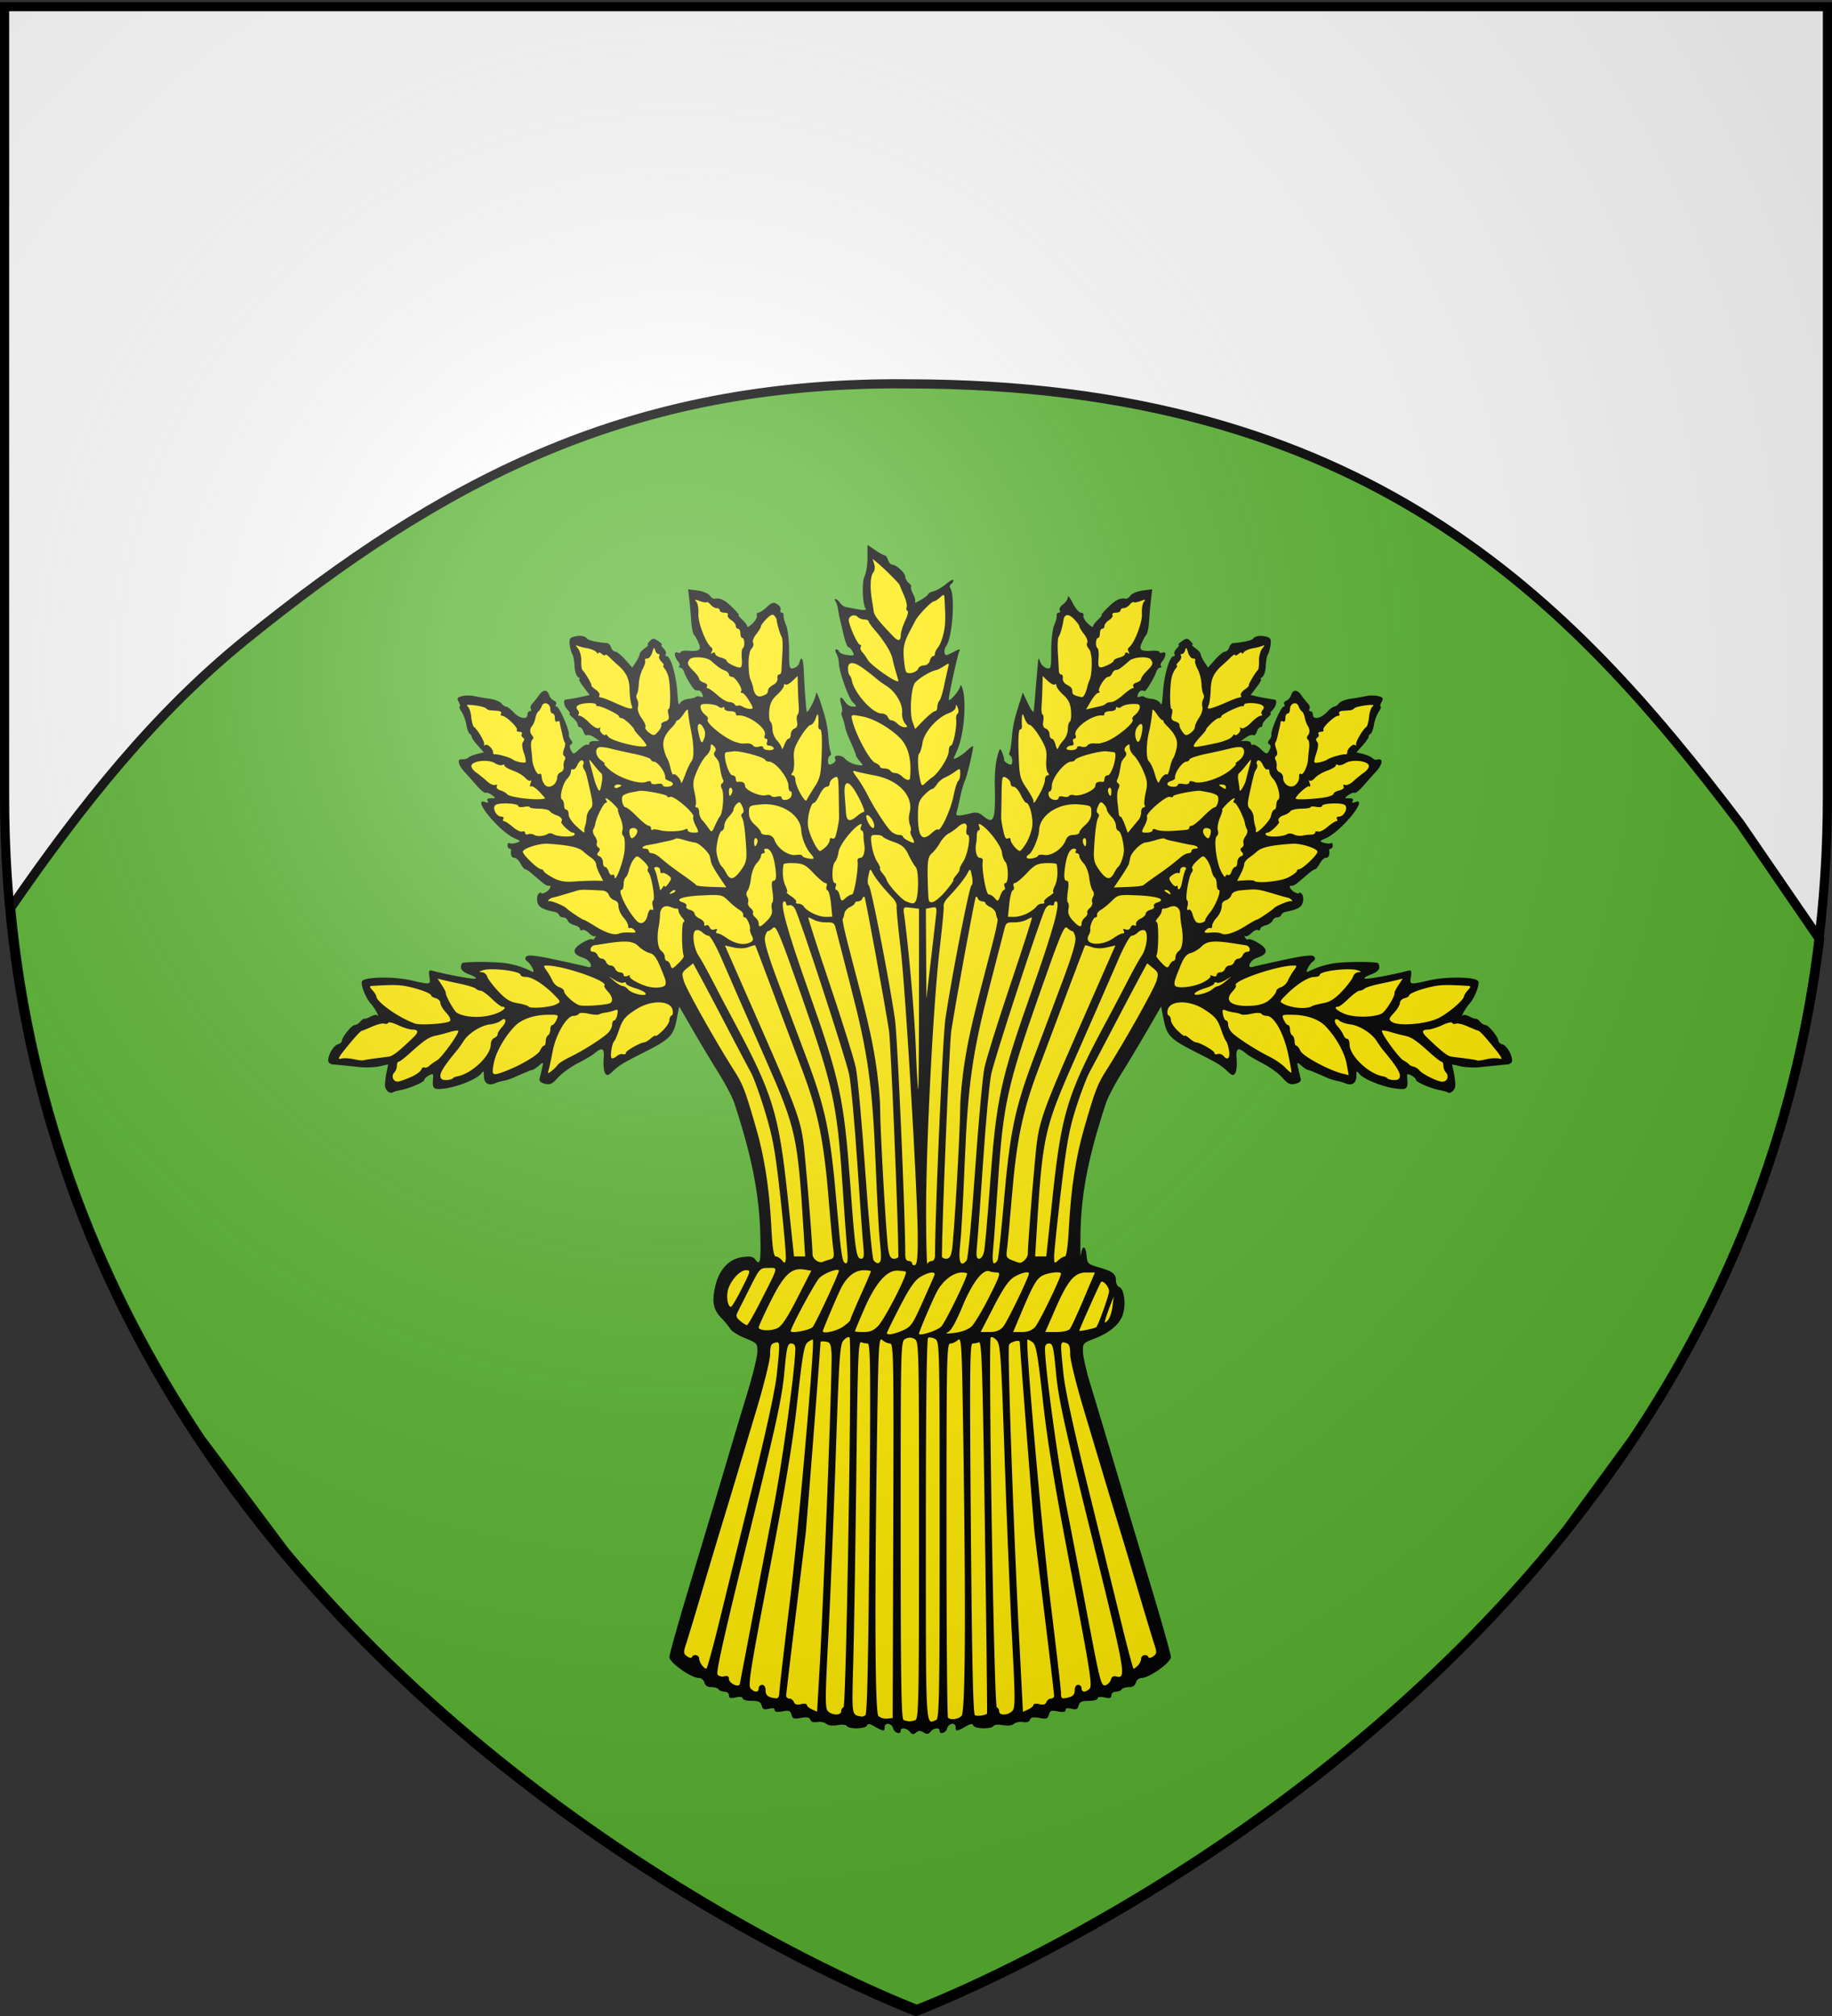 <svg xmlns="http://www.w3.org/2000/svg" xmlns:xlink="http://www.w3.org/1999/xlink" width="600" height="660" version="1.0"><rect width="100%" height="100%" fill="#333333" stroke="none"/><desc>Flag of Canton of Valais (Wallis)</desc><defs><radialGradient xlink:href="#b" id="c" cx="221.445" cy="226.331" r="300" fx="221.445" fy="226.331" gradientTransform="matrix(1.353 0 0 1.349 -77.63 -85.747)" gradientUnits="userSpaceOnUse"/><linearGradient id="b"><stop offset="0" style="stop-color:white;stop-opacity:.314"/><stop offset=".19" style="stop-color:white;stop-opacity:.251"/><stop offset=".6" style="stop-color:#6b6b6b;stop-opacity:.125"/><stop offset="1" style="stop-color:black;stop-opacity:.125"/></linearGradient></defs><g style="display:inline"><path d="M300 658.5s298.5-112.32 298.5-397.772V2.176H1.5v258.552C1.5 546.18 300 658.5 300 658.5" style="fill:#fff;fill-opacity:1;fill-rule:evenodd;stroke:none;stroke-width:1px;stroke-linecap:butt;stroke-linejoin:miter;stroke-opacity:1"/></g><path d="M291.688 125.638c-.26.002-.524.03-.782.031-.336.004-.727-.003-1.062 0-85.459 1.015-144.928 31.53-209.406 83.75-29.712 24.064-53.514 53.862-76.938 87.813 6.455 68.579 30.455 126.174 62.188 173.781 8.918 11.924 18.187 24.285 27.656 36.938C181.093 613 300.28 657.857 300.28 657.857s124.645-46.883 212.844-157.094c7.357-10.05 14.552-19.9 21.531-29.437 30.237-45.272 53.48-99.588 61.282-163.813l-26-37.875C514.135 196.02 447.19 125.67 297.156 125.67c-1.834 0-3.657-.04-5.469-.032z" style="fill:#5ab532;fill-opacity:1;fill-rule:evenodd;stroke:#000;stroke-width:3;stroke-linecap:square;stroke-linejoin:miter;stroke-miterlimit:4;stroke-dasharray:none;stroke-dashoffset:0;stroke-opacity:1;display:inline"/><path d="M256.01 519.512c-1.414-1.704-4.01-2.036-4.01-.512 0 1.857-2.762 1.017-3.29-1-.605-2.315-3.71-2.733-3.71-.5 0 1.916-.52 1.886-4.238-.25-2.294-1.318-3.156-1.441-3.488-.5-.532 1.508-7.883 1.691-8.793.22-.37-.6-2.076-.761-4.07-.387-2.146.402-3.989.182-4.916-.587-.816-.677-2.589-1.02-3.94-.762-1.57.3-2.657-.057-3.015-.992-.419-1.09-1.466-1.29-4.129-.791-3.07.576-3.643.379-4.111-1.413-.462-1.766-1.058-1.986-3.922-1.449-2.337.438-3.378.258-3.378-.586q-.001-1.219-2.583-.571c-2.062.517-2.691.236-3.117-1.392-.421-1.612-1.349-2.04-4.417-2.04-2.135 0-3.883-.486-3.883-1.08 0-.679-1.113-.835-3-.42-2.345.515-3 .314-3-.92 0-.897-.839-1.58-1.941-1.58-1.068 0-2.22-.45-2.559-1-.34-.55-1.759-1-3.153-1-1.693 0-2.708-.664-3.057-2-.296-1.13-1.364-2-2.455-2-3.389 0-12.835-6.721-12.835-9.132 0-1.187 4.098-15.705 9.106-32.263s10.376-34.38 11.929-39.605c1.552-5.225 4.158-14 5.79-19.5s4.89-16.3 7.237-24c2.349-7.7 4.308-15.713 4.354-17.808.081-3.692-.079-3.873-5.321-6-2.973-1.205-5.898-3.03-6.5-4.055s-2.31-3.105-3.794-4.622c-3.607-3.687-4.317-7.13-2.837-13.745 1.68-7.504 5.983-12.185 11.939-12.984 3.536-.474 4.661-.235 5.722 1.215 2.053 2.81 2.44.415 2.02-12.501-.55-16.903-3.896-33.48-11.298-55.966-.809-2.456-3.872-8.306-6.808-13s-8.02-13.17-11.299-18.834l-5.96-10.3-1.172 5.955c-1.33 6.762-2.958 8.379-14.108 14.017-9.461 4.785-10.807 5.598-13.59 8.213-2.135 2.006-2.665 2.14-3.507.889-.545-.81-.817-3.57-.603-6.133.41-4.9-.564-5.416-4.3-2.276-.825.693-4.013 2.559-7.084 4.146s-6.932 4.395-8.58 6.239c-2.497 2.794-3.45 3.238-5.722 2.668-1.94-.487-2.594-1.18-2.264-2.401.255-.944.74-2.958 1.078-4.475.601-2.7.57-2.721-1.44-1-1.129.967-2.376 1.79-2.77 1.83-.646.064-1.938.59-8.718 3.55-1.1.48-2.9 1.032-4 1.226s-2.787.692-3.75 1.109c-2.736 1.184-4.75-.137-4.75-3.117 0-2.389-.153-2.52-1.25-1.076-1.756 2.311-10.357 5.778-16 6.45-5.013.596-5.362.24-4.915-4.996.127-1.48-.185-1.601-1.841-.715-1.097.587-1.994 1.453-1.994 1.924 0 .96-6.55 3.771-10.431 4.475-1.395.253-2.902.686-3.35.963-1.327.82-3.312-.899-3.413-2.955-.051-1.05.24-3.56.646-5.576l.74-3.666-3.739.843c-2.056.463-5.812.628-8.346.366-6.562-.678-9.815-1.001-12.107-1.202-1.1-.096-2-.829-2-1.628 0-2.622 2.267-6.497 4.152-7.095 1.016-.323 1.848-1.025 1.848-1.56C8 216.3 12.28 211 13.566 211c.654 0 1.737-.66 2.407-1.468s1.513-1.387 1.873-1.288c.36.1 1.607-.349 2.773-.996 1.165-.648 2.463-.856 2.885-.463 1.204 1.122-1.343-3.472-2.747-4.957-2.476-2.616-4.913-9.072-3.834-10.151 1.752-1.752 13.873-1.884 21.144-.23 8.87 2.018 8.66 2.058 8.13-1.555-.39-2.663-.186-3.034 1.424-2.586 5.802 1.614 17.607 3.784 18.656 3.43.673-.228-.465-1.027-2.527-1.776-2.44-.886-3.75-1.99-3.75-3.16 0-.99.337-1.866.75-1.947 3.4-.665 15.716-.478 19.75.3 4.285.828 6.299 1.503 10.739 3.602 1.317.622-.567-3.219-2.177-4.438-1.113-.843-1.254-1.495-.49-2.271.77-.784 4.411-.373 13 1.468 6.56 1.406 12.678 2.784 13.596 3.063 3.053.926 1.337-2.91-1.755-3.923-3.585-1.174-4.65-2.662-3.179-4.436 1.471-1.772 6.367-4.284 7.04-3.612.289.29.868-.065 1.286-.79.418-.724.426-1.016.017-.65-.409.367-1.623-.212-2.697-1.286s-2.387-1.685-2.916-1.357c-.53.327-.964.127-.964-.445s-1.092-1.314-2.428-1.65c-1.335-.334-2.67-1.243-2.968-2.018-.298-.776-1.193-1.41-1.99-1.41s-1.606-.475-1.799-1.054-1.018-1.185-1.833-1.344c-5.303-1.035-7.048-2.017-7.617-4.286-.34-1.354-.112-2.97.508-3.59s1.127-.795 1.127-.39c0 .404.9.253 2-.336 1.87-1.001 2.899-3.278 1.25-2.768-.412.128-1.8-.66-3.084-1.75s-3.265-2.77-4.403-3.732-2.374-1.75-2.747-1.75-1.28-1.125-2.016-2.5-1.937-2.5-2.669-2.5c-1.206 0-1.765-1.253-1.45-3.25.066-.412-.256-.75-.714-.75-.459 0-.834-.655-.834-1.456s.38-1.222.843-.935 1.813.212 3-.165c2.053-.651 2.016-.746-.76-1.956-6.905-3.012-19.235-18.274-12.752-15.787 1.119.43 1.427.256.941-.531-.47-.76.064-1.17 1.527-1.17 2.182 0 2.192-.043.32-1.411-1.061-.777-2.266-1.204-2.677-.95s-2.216-1.223-4.011-3.282a411 411 0 0 0-5.514-6.196C58.907 97.606 58.275 95 60 95c1.873 0 2.5-.17 3.5-.947.55-.428 2.234-1.072 3.742-1.432l2.743-.655-2.743-3.078c-1.508-1.693-2.672-3.373-2.587-3.733s-.281-.924-.814-1.253c-.532-.33-1.203-2.092-1.49-3.917-.288-1.825-1.212-4.369-2.052-5.652S59.063 72 59.42 72c.358 0 .175-.889-.407-1.975-.902-1.687-.685-2.07 1.483-2.613 1.398-.351 3.77-.356 5.272-.012s4.532.868 6.732 1.163 4.5 1.19 5.11 1.987S79.155 72 79.686 72c.53 0 2.022 1.125 3.314 2.5 2.6 2.767 6 3.334 6 1 0-.825.477-1.5 1.059-1.5s.779-.453.436-1.008c-.342-.554-.031-1.624.691-2.377.723-.754 1.976-2.325 2.785-3.492 1.826-2.636 3.703-2.726 4.5-.215.333 1.049 1.292 2.17 2.13 2.493.84.321 1.246 1.038.903 1.592S101.29 72 101.79 72c1.17 0 5.737 10.579 5.335 12.355-.107.47.293 1.443.89 2.161.753.908.763 1.504.032 1.956-.73.451-.734 1.242-.01 2.594 1.009 1.886 1.12 1.871 3.684-.507 1.454-1.349 3.012-2.225 3.462-1.946.45.278.818.028.818-.554S117 87 118.223 87h2.222l-2.224-1.558c-1.224-.857-2.641-1.3-3.15-.985-.51.314-1.215-.334-1.566-1.442-.352-1.108-1.06-2.015-1.572-2.015-.513 0-.933-.51-.933-1.133s-.969-1.973-2.153-3S107.02 75 107.418 75c.399 0 .018-.707-.847-1.571-1.63-1.631-2.13-4.374-.821-4.503 1.498-.149 5.804-.926 8.087-1.46l2.338-.548-2.638-3.459c-1.452-1.902-2.278-3.466-1.838-3.474s.175-.412-.59-.896-1.45-2.615-1.526-4.735c-.075-2.12-.496-4.43-.936-5.132-.44-.703-.969-2.612-1.175-4.243-.305-2.407.052-3.072 1.89-3.534 2.641-.663 4.876-.305 5.77.922.546.75 4.57 1.634 8.604 1.888.679.043 1.497.903 1.817 1.912S126.697 48 127.383 48s2.636 1.566 4.33 3.48l3.082 3.481 1.603-2.445c.88-1.345 1.602-2.886 1.602-3.424s1-1.68 2.223-2.535S142.088 45 141.65 45s-.09-.703.769-1.563c1.417-1.417 1.77-1.417 3.794 0 1.227.86 1.874 1.563 1.437 1.563s-.083.711.787 1.58 1.325 1.995 1.012 2.5c-.312.506-.135.92.393.92 1.694 0 4.065 7.971 4.61 15.5.424 5.87.5 6.123 1.403 4.699.454-.716 2.023-1.43 3.486-1.585s2.93-.552 3.257-.88c.328-.328 1.233-.352 2.01-.054.98.376 1.224.049.795-1.069-.34-.886-1.02-1.611-1.511-1.611s-1.23-.104-1.643-.232c-.867-.268-4.028-5.446-4.894-8.018-.324-.962-1.062-1.75-1.64-1.75s-.753-.296-.391-.658.119-1.307-.54-2.1c-1.769-2.132-1.896-4.499-.208-3.85.783.3 1.423.196 1.423-.23s1.418-.678 3.15-.558c5.03.348 5.926-.327 4.56-3.438-.643-1.466-1.403-2.891-1.69-3.166-.815-.783-1.315-3.158-1.58-7.5-.134-2.2-.475-5.967-.758-8.37l-.515-4.371 4.131.554c2.273.305 4.66 1.276 5.305 2.158s1.56 1.534 2.035 1.448c2.53-.457 4.402.418 7.659 3.581 1.982 1.925 3.316 3.5 2.965 3.5-.352 0 .346.918 1.55 2.039 1.203 1.121 2.188 2.455 2.188 2.964 0 .51 1.037-.07 2.304-1.289s2.12-2.776 1.893-3.464c-.226-.687.064-1.25.644-1.25s2.246-1.103 3.7-2.45c2.224-2.061 2.95-2.26 4.564-1.253 1.055.66 1.702 1.762 1.438 2.45-.264.69-.025 1.253.532 1.253s.92.563.808 1.25.38 2.6 1.095 4.25c.714 1.65 1.295 6.655 1.293 11.122-.005 7.63.115 8.09 1.995 7.598 1.1-.288 2.218-1.355 2.484-2.371.914-3.498 1.75-1.835 1.963 3.902.196 5.322.775 13.704 1.19 17.249.202 1.718 4.045-5.544 4.197-7.929.055-.864.96 1.093 2.011 4.349 2.403 7.441 2.931 9.907 3.392 15.822.203 2.608.63 5.165.95 5.681s.15 1.204-.373 1.528c-.524.323-.888 1.445-.81 2.493.115 1.52.511 1.708 1.965.93 1.002-.536 1.555-1.405 1.23-1.931-1.218-1.97 2.581-2.111 4.287-.16.962 1.1 3.194 2.258 4.96 2.575 3.132.562 3.17.527 1.5-1.423-.941-1.1-1.744-2.323-1.783-2.717-.065-.646-.59-1.938-3.551-8.718-.48-1.1-1.032-2.9-1.226-4s-.7-2.807-1.125-3.793-.535-2.033-.242-2.325.155-1.849-.307-3.457c-.965-3.367-.035-3.848 1.79-.925.687 1.1 2.145 2 3.24 2 1.972 0 1.973-.02.05-1.942-1.962-1.962-6.058-13.611-6.058-17.23 0-1.077-.466-2.83-1.035-3.894-.624-1.166-.657-1.934-.084-1.934.524 0 1.109.47 1.3 1.043.191.574 1.808 1.228 3.594 1.454 2.958.374 3.153.237 2.2-1.543-.575-1.075-1.408-1.954-1.851-1.954s-1.408-2.587-2.143-5.75c-.736-3.163-1.497-6.425-1.692-7.25s-.494-2.443-.667-3.596c-.172-1.152-.634-2.615-1.027-3.25-1.113-1.802.538-1.354 1.906.517.672.92 1.847 1.77 2.61 1.891.764.121 3.142.557 5.284.968 2.354.451 3.666.378 3.317-.187-1.4-2.264-1.728-11.61-.498-14.167.707-1.472 1.286-5.173 1.286-8.226V1.4l3.39 2.3c1.864 1.265 3.746 2.3 4.182 2.3s1.079.9 1.428 2c.35 1.1 1.167 2.015 1.817 2.033 1.83.052 5.683 3.615 5.683 5.255 0 .807.686 2.036 1.524 2.732s1.306 1.483 1.04 1.75.155 1.72.936 3.23 1.1 3.098.71 3.529c-.39.43.752-.06 2.54-1.09 1.788-1.028 3.25-2.174 3.25-2.546s1.09-.95 2.423-1.284 3.808-1.774 5.5-3.198S275 16.286 275 16.852s-.457 1.313-1.016 1.658c-.56.346-.699 1.143-.31 1.771 2.23 3.609.87 21.94-1.888 25.421-.523.661-.801 1.896-.619 2.744.297 1.378.639 1.383 3.197.048 3.262-1.701 3.972-1.847 3.24-.663C276.966 48.866 273 66.905 273 68.78c0 1.718 4.968-4.07 5.086-5.924.047-.746.503-.006 1.012 1.644 1.12 3.627.993 12.191-.281 19-.802 4.286-1.469 6.289-3.572 10.739-.648 1.371 2.955-.52 5.52-2.898 1.402-1.298 2.668-2.241 2.814-2.095.43.43-2.544 13.068-3.589 15.254-.525 1.1-1.43 4.25-2.01 7s-1.28 5.75-1.558 6.666c-.523 1.73.497 1.772 6.707.279 1.793-.43 3.29-.066 4.707 1.146 4.888 4.186 5.66 2.19 5.26-13.591-.104-4.125.359-9.48 1.03-11.9 1.154-4.17 1.27-4.275 2.202-2 .542 1.32.919 2.724.838 3.12-.08.396.656 1.15 1.637 1.674 1.41.755 1.813.556 1.926-.95.08-1.048-.285-2.17-.809-2.493a1.115 1.115 0 0 1-.372-1.528c.319-.516.743-3.073.943-5.68.43-5.6.92-7.944 3.157-15.066l1.672-5.323 2.282 4.823c1.256 2.653 2.374 4.148 2.486 3.323.111-.825.344-3.3.516-5.5s.515-6.25.76-9c.247-2.75.519-5.9.605-7 .152-1.933.186-1.929 1.01.112.47 1.16 1.732 2.34 2.805 2.621 1.816.475 1.95-.05 1.945-7.611-.002-4.467.58-9.472 1.293-11.122.715-1.65 1.207-3.562 1.095-4.25-.113-.687.292-1.25.898-1.25s.803-.486.436-1.08.281-1.744 1.44-2.557c1.16-.812 2.11-2.238 2.11-3.17s.947.22 2.104 2.557 2.78 4.25 3.606 4.25 1.318.563 1.092 1.25.626 2.246 1.893 3.464S336 37.512 336 37.004c0-.51.985-1.844 2.189-2.965 1.203-1.121 1.9-2.039 1.55-2.039-.352 0 .982-1.575 2.964-3.5 3.257-3.163 5.129-4.038 7.66-3.581.474.086 1.39-.566 2.034-1.448.645-.882 3.032-1.853 5.305-2.158l4.131-.554-.515 4.37c-.283 2.404-.624 6.171-.758 8.371-.265 4.342-.765 6.717-1.58 7.5-.287.275-1.047 1.7-1.69 3.166-1.366 3.11-.47 3.786 4.56 3.438 1.732-.12 3.15.13 3.15.557s.64.53 1.423.23c1.688-.648 1.56 1.719-.208 3.85-.659.794-.902 1.74-.54 2.101.362.362.186.658-.392.658-.577 0-1.315.788-1.639 1.75-.905 2.686-4.6 8.781-5.152 8.5-1.239-.63-2.329-.117-2.896 1.361-.43 1.118-.185 1.445.795 1.07.777-.3 1.682-.275 2.01.053s1.793.724 3.257.88c1.463.156 3.032.87 3.486 1.585.903 1.424.979 1.172 1.404-4.699.544-7.529 2.915-15.5 4.609-15.5.529 0 .705-.414.393-.92-.313-.505.143-1.63 1.012-2.5.87-.869 1.224-1.58.787-1.58s.21-.703 1.437-1.563c2.023-1.417 2.377-1.417 3.794 0 .86.86 1.206 1.563.769 1.563s.206.7 1.428 1.557C382 47.413 383 48.554 383 49.092s.721 2.079 1.602 3.424l1.603 2.445 3.081-3.48c1.695-1.915 3.644-3.481 4.33-3.481.687 0 1.511-.825 1.831-1.833s1.138-1.869 1.817-1.912c4.033-.254 8.058-1.138 8.604-1.888.894-1.227 3.129-1.585 5.77-.922 1.838.462 2.195 1.127 1.89 3.534-.206 1.63-.735 3.54-1.175 4.243s-.861 3.012-.936 5.132-.762 4.25-1.527 4.735c-.764.484-1.03.887-.59.896.441.008-.385 1.572-1.837 3.474l-2.638 3.459 2.338.547c2.283.535 6.589 1.312 8.087 1.46 1.31.13.81 2.873-.821 4.504-.865.864-1.246 1.571-.847 1.571.398 0-.245.84-1.429 1.867s-2.153 2.377-2.153 3-.42 1.133-.933 1.133-1.22.907-1.572 2.015c-.351 1.108-1.056 1.756-1.565 1.442-.51-.315-1.927.128-3.15.985L400.554 87h2.222C404 87 405 87.477 405 88.059s.368.832.818.554c.45-.279 2.008.597 3.462 1.946 2.565 2.378 2.675 2.393 3.685.507.723-1.352.72-2.143-.01-2.594-.732-.452-.722-1.048.032-1.956.596-.718.996-1.69.89-2.16C413.473 82.578 418.04 72 419.21 72c.499 0 .627-.453.285-1.007-.343-.554.064-1.27.903-1.592.838-.322 1.797-1.444 2.13-2.493.797-2.51 2.674-2.42 4.5.215.81 1.167 2.062 2.738 2.785 3.492.722.753 1.033 1.823.69 2.377-.342.555-.145 1.008.437 1.008s1.059.675 1.059 1.5c0 2.334 3.4 1.767 6-1 1.292-1.375 2.783-2.5 3.314-2.5s1.465-.653 2.076-1.45c.61-.798 2.91-1.692 5.11-1.987s5.23-.819 6.732-1.163 3.874-.34 5.272.012c2.168.544 2.385.926 1.483 2.613-.582 1.086-.765 1.975-.407 1.975.357 0-.038 1.05-.879 2.333-.84 1.283-1.764 3.827-2.051 5.652s-.959 3.588-1.491 3.917-.898.893-.814 1.253-1.08 2.04-2.587 3.733l-2.743 3.078 2.743.655c1.508.36 3.374 1.155 4.146 1.767s1.56 1 1.75.862S460.45 95 461 95c1.725 0 1.093 2.606-1.25 5.16a411 411 0 0 0-5.514 6.197c-1.795 2.06-3.6 3.536-4.01 3.282-.412-.254-1.617.173-2.678.95-1.872 1.368-1.862 1.411.32 1.411 1.463 0 1.997.41 1.527 1.17-.486.787-.178.96.941.531 6.483-2.487-5.847 12.775-12.753 15.787-2.775 1.21-2.812 1.305-.759 1.956 1.187.377 2.537.45 3 .165.464-.287.843.134.843.935 0 .8-.375 1.456-.834 1.456s-.78.338-.715.75c.316 1.997-.243 3.25-1.449 3.25-.732 0-1.933 1.125-2.669 2.5s-1.643 2.5-2.016 2.5-1.609.787-2.747 1.75-3.119 2.642-4.403 3.732-2.671 1.878-3.084 1.75c-1.649-.51-.62 1.767 1.25 2.768 1.1.589 2 .74 2 .335s.507-.228 1.127.392.848 2.235.508 3.59c-.57 2.268-2.314 3.25-7.617 4.285-.815.159-1.64.764-1.833 1.344s-1.003 1.054-1.8 1.054c-.796 0-1.691.634-1.989 1.41-.297.775-1.633 1.684-2.968 2.019-1.336.335-2.428 1.077-2.428 1.65 0 .571-.434.771-.964.444-.53-.328-1.842.283-2.916 1.357s-2.288 1.653-2.697 1.287-.401-.075.017.65c.418.724.997 1.08 1.287.79.672-.673 5.568 1.839 7.039 3.61 1.472 1.775.406 3.263-3.179 4.437-3.092 1.013-4.808 4.849-1.755 3.923.918-.279 7.036-1.657 13.597-3.063 8.588-1.84 12.228-2.252 13-1.468.763.776.622 1.428-.491 2.271-1.61 1.22-3.494 5.06-2.177 4.438 4.44-2.099 6.454-2.774 10.739-3.601 4.034-.779 16.35-.966 19.75-.3.413.08.75.956.75 1.945 0 1.17-1.31 2.275-3.75 3.161-2.062.75-3.2 1.548-2.527 1.775 1.049.355 12.854-1.815 18.656-3.43 1.61-.447 1.814-.076 1.424 2.587-.53 3.613-.74 3.573 8.13 1.555 7.27-1.654 19.392-1.522 21.144.23 1.08 1.08-1.358 7.535-3.834 10.151-1.404 1.485-3.95 6.08-2.747 4.957.422-.393 1.72-.185 2.885.463 1.166.647 2.413 1.096 2.773.996.36-.099 1.202.48 1.873 1.288.67.807 1.753 1.468 2.407 1.468 1.287 0 5.566 5.3 5.566 6.892 0 .535.832 1.237 1.848 1.56 1.885.598 4.152 4.473 4.152 7.095 0 .8-.9 1.532-2 1.628-2.292.2-5.545.524-12.107 1.202-2.534.262-6.29.097-8.346-.366l-3.738-.843.74 3.666c.406 2.016.696 4.526.645 5.576-.101 2.056-2.086 3.775-3.413 2.955-.448-.277-1.955-.71-3.35-.963-3.88-.704-10.431-3.514-10.431-4.475 0-.471-.897-1.337-1.994-1.924-1.656-.886-1.968-.765-1.841.715.447 5.237.098 5.592-4.915 4.996-5.643-.672-14.244-4.139-16-6.45-1.097-1.445-1.25-1.313-1.25 1.076 0 2.98-2.014 4.3-4.75 3.117-.962-.417-2.65-.916-3.75-1.11-1.1-.193-2.9-.744-4-1.225-6.78-2.96-8.072-3.486-8.718-3.55-.394-.04-1.641-.863-2.77-1.83-2.01-1.721-2.041-1.7-1.44 1 .338 1.517.823 3.53 1.078 4.475.33 1.22-.324 1.914-2.264 2.4-2.273.571-3.225.127-5.722-2.667-1.648-1.844-5.509-4.652-8.58-6.239s-6.259-3.453-7.084-4.146c-3.736-3.14-4.71-2.625-4.3 2.276.214 2.562-.058 5.322-.603 6.133-.842 1.25-1.372 1.117-3.507-.89-2.783-2.614-4.129-3.427-13.59-8.212-11.15-5.638-12.778-7.255-14.108-14.017l-1.172-5.956-5.96 10.3c-3.278 5.666-8.363 14.141-11.299 18.835s-6 10.544-6.808 13c-7.711 23.426-10.84 39.43-11.138 56.966-.117 6.875-.027 11.038.2 9.25.554-4.375 2.09-4.126 2.475.401.293 3.446.591 3.733 5.31 5.096 6.11 1.766 7.5 2.835 7.5 5.768 0 1.25.65 2.52 1.445 2.825 2.1.806 3.004 7.22 1.652 11.73-1.346 4.492-5.703 8.21-12.79 10.913-4.625 1.764-4.803 1.98-4.71 5.675.054 2.113 1.47 8.342 3.147 13.842 3.438 11.277 10.032 33.28 14.236 47.5 1.544 5.225 6.906 23.047 11.914 39.605S370 485.681 370 486.868c0 2.41-9.447 9.132-12.835 9.132-1.09 0-2.16.87-2.455 2-.35 1.336-1.364 2-3.057 2-1.394 0-2.813.45-3.153 1s-1.491 1-2.559 1c-1.102 0-1.941.683-1.941 1.58 0 1.234-.655 1.435-3 .92-1.887-.415-3-.259-3 .42 0 .594-1.748 1.08-3.883 1.08-3.068 0-3.996.428-4.417 2.04-.426 1.628-1.055 1.909-3.117 1.392q-2.582-.647-2.583.57c0 .845-1.04 1.025-3.378.587-2.864-.537-3.46-.317-3.922 1.449-.468 1.792-1.041 1.989-4.111 1.413-2.663-.5-3.71-.299-4.129.791-.358.935-1.445 1.292-3.016.992-1.35-.258-3.123.085-3.939.762-.927.77-2.77.99-4.916.587-1.994-.374-3.7-.212-4.07.386-.91 1.472-8.261 1.289-8.793-.219-.332-.941-1.194-.818-3.488.5-3.718 2.136-4.238 2.166-4.238.25 0-2.233-3.105-1.815-3.71.5-.528 2.017-3.29 2.857-3.29 1 0-1.5-2.586-1.203-3.963.455-.944 1.138-1.608 1.206-3.041.31-1.388-.866-2.186-.853-3.282.058-1.145.95-1.712.884-2.704-.31" style="fill:#000;fill-opacity:1" transform="matrix(.75 0 0 .75 105.983 177.336)"/><path d="M258.418 514.393c1.425-.547 1.582-8.788 1.582-82.965 0-81.334-.025-82.37-2-83.428-1.421-.76-2.579-.76-4 0-1.975 1.057-2 2.094-2 83.452 0 64.97.264 82.488 1.25 82.886 1.808.73 3.368.746 5.168.055M267.418 514.393c1.425-.547 1.582-8.788 1.582-82.965 0-81.615-.018-82.367-2.02-83.44-1.112-.594-2.462-.808-3-.475-.627.387-.98 30.671-.98 84.046 0 88.8-.223 84.615 4.418 82.834M248.756 431.75c.238-75.939.136-81.75-1.421-81.75-.923 0-2.427-.678-3.343-1.507-1.551-1.404-1.711 1.54-2.328 42.75-1.09 72.907-.864 119.61.586 121.29.688.796 2.375 1.34 3.75 1.207l2.5-.24zM278.571 512.571c1.652-1.651 1.92-44.115.765-121.328-.617-41.21-.777-44.154-2.328-42.75-.916.829-2.418 1.507-3.337 1.507-1.548 0-1.671 6-1.671 81.333 0 44.734.3 81.634.667 82 1.15 1.15 4.414.728 5.904-.762M236.599 512.235c.774-.518 1.291-24.596 1.75-81.485.56-69.366.452-80.75-.767-80.75-.78 0-2.06-.246-2.844-.547-1.22-.468-1.523 7.674-2.092 56.25-.366 31.238-.953 67.889-1.305 81.445-.688 26.478-.928 24.797 3.659 25.72.275.056.994-.23 1.599-.633M289.719 511.574c.12-.098-.307-36.73-.95-81.406-.984-68.362-1.388-81.145-2.55-80.698-.76.291-2.021.53-2.801.53-1.22 0-1.327 11.384-.767 80.75.459 56.897.976 80.965 1.75 81.477.882.584 4.315.162 5.318-.653M226 510.583c0-.779.466-1.572 1.035-1.761 1.198-.4 3.802-160.318 2.629-161.491-.396-.396-1.54.155-2.544 1.225-1.665 1.773-1.972 6.248-3.494 50.944-.918 26.95-2.383 62.58-3.256 79.176-1.339 25.443-1.375 30.416-.229 31.712 1.727 1.952 5.859 2.09 5.859.195M300.682 510.46c1.386-1.385 1.38-4.553-.05-31.75-.874-16.615-2.34-52.26-3.258-79.21-1.522-44.696-1.83-49.17-3.494-50.944-1.003-1.07-2.148-1.621-2.544-1.225-1.173 1.173 1.43 161.091 2.63 161.49.568.19 1.034.983 1.034 1.762 0 1.89 3.75 1.809 5.682-.122M219.972 414.948c1.185-30.553 2.013-57.778 1.84-60.5-.268-4.256-.627-4.993-2.562-5.268-1.238-.175-2.25-.12-2.25.123 0 1.907-6.07 80.2-6.49 83.697-.296 2.475-2.332 19.125-4.524 37S202 503.063 202 503.75c0 .688.627 1.25 1.393 1.25s1.656.686 1.978 1.525c.41 1.068 1.34 1.335 3.107.891 1.387-.348 2.522-.203 2.522.323 0 .525 1.012 1.409 2.25 1.963l2.25 1.007 1.16-20.105c.637-11.057 2.128-45.102 3.312-75.656M310 507.731c0-.521 1.135-.663 2.522-.315 1.768.444 2.697.177 3.107-.891.322-.839 1.212-1.525 1.978-1.525s1.393-.562 1.393-1.25-1.794-15.875-3.986-33.75a34255 34255 0 0 1-4.524-37c-.41-3.418-6.49-81.768-6.49-83.627 0-1.218-4.173-.087-4.694 1.272-.734 1.912 1.961 79.98 4.401 127.496l1.677 32.641 2.308-1.051c1.27-.579 2.308-1.479 2.308-2M199 502.538c0-1.355 2.01-18.792 4.465-38.75 3.718-30.22 11.145-114.511 10.175-115.481-.157-.158-1.134.333-2.17 1.09-1.608 1.177-2.277 4.937-4.583 25.74-2.02 18.229-5.109 36.914-12.268 74.21-8.212 42.78-9.37 50.045-8.165 51.25 1.836 1.835 3.546 1.789 3.546-.097 0-.825.675-1.5 1.5-1.5.921 0 1.5.936 1.5 2.427 0 2.262 1.187 3.126 4.75 3.457.693.064 1.25-.981 1.25-2.346M325.75 504.37c1.535-.412 2.25-1.36 2.25-2.987 0-1.452.586-2.383 1.5-2.383.825 0 1.5.675 1.5 1.5 0 1.886 1.71 1.932 3.546.097 1.204-1.205.047-8.47-8.165-51.25-7.159-37.296-10.248-55.981-12.268-74.21-2.306-20.803-2.975-24.563-4.583-25.74-1.036-.757-2.013-1.248-2.17-1.09-.97.97 6.457 85.26 10.175 115.48 2.456 19.959 4.465 37.396 4.465 38.75 0 2.634.27 2.765 3.75 1.833M186.926 471.5c2.718-14.3 7.032-36.8 9.585-50 3.864-19.967 9.45-60.774 9.48-69.25.006-1.51-.588-2.25-1.807-2.25-1.6 0-1.962 1.56-3.041 13.087-1.028 10.969-3.567 22.562-15.694 71.636-10.404 42.106-14.174 58.903-13.422 59.81.576.693 1.93 1.03 3.01.747 1.365-.357 1.963-.01 1.963 1.136 0 1.93 4.365 3.966 4.742 2.21.133-.619 2.466-12.826 5.184-27.126M343.77 496.768c.336-1.28 1.12-1.768 2.331-1.452 4.559 1.192 4.18-.981-10.55-60.593-12.127-49.074-14.666-60.667-15.694-71.636-1.08-11.528-1.442-13.087-3.041-13.087-1.219 0-1.813.74-1.808 2.25.028 8.341 5.74 50.102 9.47 69.25 2.466 12.65 6.84 35.42 9.72 50.6 4.828 25.444 5.386 27.56 7.153 27.098 1.053-.275 2.142-1.37 2.42-2.43M172.823 471.25c2.793-11.413 9.35-38.075 14.571-59.25 6.135-24.88 9.867-42.163 10.55-48.856 1.437-14.086 1.439-14.057-.944-13.434-1.617.423-2 1.364-2 4.917 0 2.488-2.635 13.177-6.072 24.634-3.339 11.131-7.418 24.739-9.063 30.239s-4.503 14.95-6.35 21c-1.845 6.05-5.683 18.875-8.528 28.5-2.844 9.625-5.818 19.466-6.608 21.869-1.317 4.008-1.29 4.477.342 5.68.979.721 1.929.893 2.112.381.555-1.547 3.167-1.042 3.167.612 0 1.557 1.973 4.35 3.122 4.42.342.02 2.907-9.3 5.7-20.712M355.571 490.571c.786-.785 1.429-2.135 1.429-3 0-1.675 2.607-2.203 3.167-.64.183.51 1.133.34 2.112-.382 1.631-1.203 1.66-1.672.342-5.68-.79-2.403-3.764-12.244-6.608-21.869-2.845-9.625-6.683-22.45-8.529-28.5s-4.703-15.5-6.349-21-5.724-19.108-9.063-30.24c-3.437-11.456-6.072-22.145-6.072-24.633 0-3.553-.383-4.494-2-4.917-2.383-.623-2.38-.652-.944 13.434.683 6.693 4.415 23.976 10.55 48.856a46010 46010 0 0 1 14.572 59.25c2.793 11.413 5.277 20.75 5.521 20.75s1.087-.643 1.872-1.429M252.883 344.312c3.563-1.544 4.303-2.596 8.619-12.25 2.597-5.81 4.944-11.125 5.217-11.812.755-1.905-2.575-1.502-6.224.753-2.369 1.464-4.754 4.94-8.868 12.923-3.095 6.006-5.627 11.18-5.627 11.497 0 1.067 2.958.59 6.883-1.111M269.673 342.638c1.75-1.723 11.327-21.29 11.327-23.144 0-.272-1.012-.492-2.25-.49-3.854.006-8.569 3.705-11.106 8.712-2.243 4.425-7.644 17.146-7.644 18.002 0 1.206 7.86-1.297 9.673-3.08M282.854 342.63c1.294-1.171 4.785-6.967 7.758-12.88 4.73-9.41 5.165-10.75 3.478-10.75-1.06 0-2.544-.237-3.298-.526-2.873-1.103-7.506 4.913-11.834 15.368-2.88 6.954-4.966 10.636-6.37 11.238-1.396.6-.432.695 2.912.289 3.02-.367 5.932-1.451 7.354-2.738M206.892 330.132l6.072-11.91-3.232-.513c-5.472-.869-8.786 2.307-14.59 13.975-2.828 5.687-5.142 10.755-5.142 11.262 0 1.496 5.283 1.73 8.16.361 1.928-.917 4.332-4.544 8.732-13.175M213.552 342.827c1.155-1.2 11.448-23.266 11.448-24.542 0-1.419-6.547 1.013-8.552 3.177C214.392 323.68 204 342.997 204 344.6c0 1.144 8.211-.38 9.552-1.773M226.681 342.75c1.818-1.238 3.308-2.585 3.312-2.994s2.032-5.25 4.507-10.756 4.5-10.235 4.5-10.506-1.463-.48-3.25-.462c-3.958.038-7.569 3.063-10.132 8.486-2.118 4.481-7.618 17.563-7.618 18.12 0 1.273 5.932-.017 8.681-1.888M242.21 342.25c3.032-3.225 13.1-22.958 12.024-23.568-.404-.23-2.114-.444-3.801-.477-4.637-.092-9.535 5.625-14.368 16.767-2.236 5.155-4.065 9.52-4.065 9.7s1.716.328 3.813.328c2.866 0 4.455-.683 6.398-2.75M296.697 342.75C298.34 340.942 308 321.002 308 319.418c0-1.09-3.594-.214-6.505 1.585-2.372 1.466-4.76 4.95-8.907 13L286.92 345h3.865c2.736 0 4.463-.658 5.91-2.25M310.735 342.75c1.712-1.848 11.265-21.57 11.265-23.256 0-1.179-6.29-.35-8.54 1.125-2.44 1.598-3.957 4.41-9.51 17.631l-2.837 6.75h3.77c2.624 0 4.401-.683 5.852-2.25M325.847 343.684c.601-.724 3.316-6.574 6.033-13L336.821 319h-3.723c-5.199 0-8.064 3.347-13.494 15.762L315.127 345h4.814c2.76 0 5.28-.561 5.906-1.316M337.442 342.837c.989-1.177 5.558-14.03 5.558-15.635 0-1.911-2.608-4.927-3.494-4.041-.49.489-9.506 20.65-9.506 21.254 0 .426 7.007-1.06 7.442-1.578M191.021 331.25c7.801-15.336 7.558-14.252 3.197-14.238-3.668.013-3.777.13-8.115 8.75-2.418 4.806-4.838 9.61-5.376 10.677-.77 1.525-.503 2.324 1.258 3.75 1.23.996 2.536 1.811 2.902 1.811s3.127-4.837 6.134-10.75M344.47 334l.562-4.5-1.373 3.5c-.755 1.925-1.71 4.625-2.123 6-.675 2.247-.592 2.348.81 1 .859-.825 1.814-3.525 2.124-6M182.64 326c3.895-7.756 3.949-8 1.777-8-2.73 0-7.003 4.839-7.907 8.954-.685 3.12.077 7.046 1.368 7.046.41 0 2.552-3.6 4.761-8M259.453 303.415c-.076-19.49-5.316-107.57-7.49-125.913-1.108-9.349-1.888-17.651-1.734-18.45.153-.8-.623-2.397-1.725-3.551-3.994-4.182-7.331-8.309-8.595-10.63-1.288-2.365-1.293-2.363-2.023 1.118-.414 1.978-.321 3.742.216 4.074.98.606 8.812 40.749 11.392 58.396 1.12 7.658 4.506 85.096 4.506 103.038 0 1.558.566 2.503 1.5 2.503.825 0 1.5.488 1.5 1.083 0 .596.563.895 1.25.665.91-.305 1.237-3.657 1.203-12.333M265.583 314c.845 0 1.417-1.01 1.417-2.503 0-17.942 3.387-95.38 4.506-103.038 2.58-17.647 10.411-57.79 11.392-58.396.537-.332.63-2.096.216-4.074-.73-3.48-.735-3.483-2.023-1.118-1.264 2.321-4.6 6.448-8.595 10.63-1.102 1.154-1.878 2.756-1.723 3.56s-.645 9.333-1.78 18.951c-2.761 23.432-5.963 85.916-5.892 114.988.031 12.925.284 22.938.561 22.25s1.142-1.25 1.921-1.25M199.523 286.615c-2.256-20.507-3.249-26.105-6.637-37.418-2.192-7.317-5.024-15.192-6.294-17.5-1.27-2.309-5.83-10.947-10.131-19.197s-9.458-18.025-11.459-21.722l-3.636-6.723-2.562 2.061c-2.36 1.9-2.476 2.351-1.47 5.723 1.058 3.548 13.925 26.457 21.715 38.661 4.061 6.364 5.022 8.86 9.82 25.5 3.67 12.723 5.75 26.248 6.654 43.25.496 9.322 1.022 12.75 1.955 12.75.703 0 1.895.75 2.65 1.665 1.252 1.52 1.401 1.465 1.71-.635.185-1.265-.857-13.152-2.315-26.415M221.315 313.253c1.461-.419 1.712-1.226 1.286-4.137-.29-1.989-1.235-12.166-2.099-22.616-2.1-25.42-4.659-37.743-11.731-56.5-3.215-8.525-9.045-24.05-12.956-34.5-3.912-10.45-7.208-19.125-7.325-19.278s-1.422.182-2.9.744c-1.662.632-4.15.693-6.516.162l-3.827-.86 7.963 18.116c26.36 59.963 25.367 57.155 27.259 77.109 1.324 13.972 3.018 36.074 3.027 39.507.006 2.069 2.686 4.068 4.504 3.358.825-.322 2.317-.819 3.315-1.105" style="fill:#ffea00;fill-opacity:1" transform="matrix(.75 0 0 .75 105.983 177.336)"/><path d="M228.624 308.75c-.335-3.437-1.308-16.825-2.163-29.75-2.186-33.035-4.082-41.68-17.587-80.202-9.714-27.708-11.297-31.518-12.565-30.25-.799.799-1.817 1.452-2.264 1.452s-1.048 1.234-1.336 2.742c-.358 1.874 1.377 7.81 5.48 18.75 3.303 8.804 9.061 24.166 12.796 34.138 8.25 22.026 10.321 32.06 13.008 63.042 2.058 23.722 2.477 26.328 4.23 26.328.637 0 .785-2.309.401-6.25M243.254 313.75c.258-.687.125-4.175-.296-7.75-.42-3.575-1.276-19.1-1.903-34.5-1.404-34.536-3.349-48.322-10.932-77.5-3.216-12.375-6.14-23.724-6.496-25.22-.552-2.308-1.143-2.7-3.917-2.595-1.797.067-4.237-.397-5.423-1.031-1.185-.635-2.362-1.154-2.614-1.154s3.978 13.172 9.4 29.27c5.422 16.099 10.523 32.433 11.336 36.3.814 3.865 2.658 24.095 4.1 44.954 1.457 21.1 3.089 38.492 3.678 39.201 1.34 1.616 2.468 1.625 3.067.025M280.813 313.725c.589-.71 2.22-18.1 3.679-39.2 1.44-20.86 3.285-41.09 4.099-44.956.813-3.866 5.914-20.2 11.336-36.299 5.422-16.098 9.652-29.27 9.4-29.27s-1.429.52-2.614 1.154c-1.186.634-3.626 1.098-5.423 1.03-2.774-.104-3.365.288-3.917 2.597-.357 1.495-3.28 12.844-6.496 25.219-7.583 29.178-9.528 42.964-10.932 77.5-.627 15.4-1.483 30.925-1.903 34.5-.987 8.388-.019 11.087 2.771 7.725M294.391 313.422c.333-.867 1.51-12.005 2.616-24.75 2.687-30.982 4.757-41.016 13.008-63.042 3.735-9.972 9.493-25.334 12.795-34.138 4.104-10.94 5.84-16.876 5.481-18.75-.288-1.508-.89-2.742-1.336-2.742s-1.465-.653-2.264-1.452c-1.268-1.268-2.851 2.542-12.565 30.25-13.505 38.522-15.401 47.167-17.587 80.202-.855 12.925-1.828 26.313-2.163 29.75-.384 3.941-.236 6.25.4 6.25.556 0 1.282-.71 1.615-1.578" style="fill:#ffea00;fill-opacity:1" transform="matrix(.75 0 0 .75 105.983 177.336)"/><path d="M306 313.718c.825-.67 1.502-1.893 1.504-2.718.01-3.433 1.703-25.535 3.027-39.507 1.892-19.954.9-17.146 27.259-77.109l7.963-18.116-3.827.86c-2.365.531-4.854.47-6.515-.162-1.479-.562-2.784-.897-2.901-.744s-3.413 8.828-7.325 19.278c-3.911 10.45-9.741 25.975-12.956 34.5-7.072 18.757-9.631 31.08-11.731 56.5-.864 10.45-1.802 20.592-2.086 22.539-.461 3.159-.216 3.657 2.286 4.643 3.669 1.447 3.566 1.446 5.302.036M323.728 312c.67 0 1.325-4.779 1.749-12.75.904-17.002 2.985-30.527 6.653-43.25 4.799-16.64 5.76-19.136 9.821-25.5 7.79-12.204 20.657-35.113 21.715-38.661 1.006-3.372.89-3.824-1.47-5.722l-2.562-2.062-3.636 6.723c-2 3.697-7.157 13.472-11.459 21.722s-8.835 16.843-10.074 19.095-3.889 9.227-5.89 15.5c-3.027 9.49-4.135 15.604-6.597 36.405-1.628 13.75-2.964 26.532-2.969 28.405-.009 3.236.082 3.323 1.82 1.75 1.006-.91 2.31-1.655 2.899-1.655M235.625 306.75c-.335-3.437-1.53-19.975-2.657-36.75s-2.695-33.65-3.484-37.5c-1.41-6.882-21.37-67.928-23.597-72.17-.638-1.215-1.744-1.938-2.513-1.643-.756.29-1.374.029-1.374-.58s-.35-1.107-.778-1.107c-2.307 0 .816 11.547 10.662 39.427 13.533 38.32 15.353 46.742 18.06 83.573 2.199 29.901 2.648 33 4.786 33 1.242 0 1.397-1.086.895-6.25M251 311.997c0-13.841-3.308-93.49-4.091-98.497-2.134-13.645-10.262-58.008-10.719-58.5-.255-.275-.665.063-.91.75-.246.688-1.084 1.25-1.863 1.25-.78 0-1.417.343-1.417.763s-.978 1.207-2.174 1.75-2.286 1.816-2.425 2.829-.466 2.056-.729 2.32c-.263.262.845 5.508 2.461 11.658 8.192 31.158 9.946 38.597 11.826 50.165 1.122 6.907 2.05 16.261 2.063 20.787.027 10.498 2.718 57.029 3.584 61.978.483 2.762 1.148 3.75 2.525 3.75 1.028 0 1.869-.451 1.869-1.003M274.394 309.25c.866-4.95 3.557-51.48 3.584-61.978.012-4.526.94-13.88 2.063-20.787 1.88-11.568 3.634-19.007 11.826-50.165 1.616-6.15 2.724-11.396 2.46-11.659-.262-.263-.59-1.306-.728-2.32-.139-1.012-1.23-2.285-2.425-2.828-1.196-.543-2.174-1.33-2.174-1.75s-.637-.763-1.417-.763c-.779 0-1.617-.562-1.863-1.25-.245-.687-.655-1.025-.91-.75-.457.492-8.585 44.855-10.719 58.5-.783 5.008-4.091 84.656-4.091 98.497 0 .552.841 1.003 1.87 1.003 1.376 0 2.041-.988 2.524-3.75M288.44 309.75c.367-1.788 1.544-15.175 2.616-29.75 2.707-36.83 4.527-45.254 18.06-83.573 9.846-27.88 12.97-39.427 10.662-39.427-.428 0-.778.498-.778 1.107s-.618.87-1.374.58c-.769-.295-1.875.428-2.513 1.643-2.227 4.242-22.187 65.288-23.597 72.17-.79 3.85-2.357 20.725-3.484 37.5s-2.322 33.313-2.657 36.75c-.502 5.164-.347 6.25.895 6.25.892 0 1.774-1.32 2.17-3.25M209.588 300.75c-2.556-41.26-3.287-44.585-16.327-74.25-12.836-29.2-14.812-33.715-19.348-44.218-2.427-5.62-5.008-10.232-5.734-10.25-.727-.018-1.978-.688-2.78-1.49-.801-.801-2.073-1.22-2.826-.931-1.9.728-1.115 7.796 1.246 11.218 1.014 1.469 3.687 6.271 5.94 10.671s6.395 12.275 9.205 17.5c17.167 31.924 19.817 40.515 23.67 76.75l2.792 26.25h4.859z" style="fill:#ffea00;fill-opacity:1" transform="matrix(.75 0 0 .75 105.983 177.336)"/><path d="M318.366 285.75c3.853-36.235 6.503-44.826 23.67-76.75 2.81-5.225 6.952-13.1 9.205-17.5s4.926-9.202 5.94-10.671c2.36-3.422 3.146-10.49 1.246-11.219-.753-.289-2.025.13-2.827.932-.801.802-2.052 1.472-2.779 1.49s-3.307 4.63-5.734 10.25c-4.536 10.503-6.512 15.018-19.348 44.218-13.04 29.665-13.771 32.99-16.327 74.25l-.697 11.25h4.86zM260 199.61v-39.391l-3.48-.406c-3.466-.405-3.477-.394-2.995 3.14 2.02 14.817 4.526 43.529 5.087 58.297.37 9.762.834 17.75 1.03 17.75s.358-17.726.358-39.39M38.294 233.614c2.086-.922 4.046-2.335 4.354-3.14.309-.804.928-1.236 1.376-.96.448.278 1.433-.062 2.188-.755.755-.692 2.242-1.751 3.305-2.352 2.085-1.18 10.008-12.216 9.287-12.936-.24-.24-1.982.032-3.87.604-1.889.573-4.559 1.266-5.934 1.541-2.983.597-5.032 1.969-10.964 7.341-2.455 2.224-4.817 4.043-5.25 4.043s-.786.81-.786 1.8-.51 2.31-1.133 2.933c-1.59 1.59-.292 4.336 1.851 3.912.98-.194 3.49-1.108 5.576-2.03M490.686 234.375c.319-.83.07-2.02-.553-2.642-.623-.623-1.133-1.943-1.133-2.933s-.354-1.8-.786-1.8-2.795-1.82-5.25-4.043c-5.932-5.372-7.98-6.744-10.964-7.34-1.375-.276-4.045-.97-5.934-1.542-1.888-.572-3.63-.844-3.87-.604-.735.734 7.224 11.77 9.329 12.936 1.086.601 2.204 1.394 2.484 1.763.28.368 1.179.818 1.997 1 .818.181 1.938.896 2.49 1.588 1.286 1.611 7.46 4.73 9.808 4.954.992.094 2.064-.507 2.382-1.337M56.362 234.304c.383-.382 1.245-.788 1.917-.9C64.61 232.34 73 224.4 73 219.472c0-1.242.675-2.517 1.5-2.834.825-.316 1.5-1.058 1.5-1.648s.884-2.023 1.965-3.183c2.194-2.355 1.686-4.592-.61-2.686-.808.67-2.857 1.37-4.555 1.556-3.975.435-9.438 3.823-11.588 7.186-.927 1.45-2.142 3.184-2.699 3.852-5.486 6.583-7.513 9.663-7.513 11.42 0 1.287.723 1.865 2.333 1.865 1.284 0 2.647-.313 3.03-.696M470 233.135c0-1.757-2.027-4.837-7.513-11.42-.557-.668-1.772-2.402-2.699-3.852-2.15-3.363-7.613-6.751-11.588-7.186-1.698-.186-3.747-.886-4.554-1.556-2.18-1.808-2.86.272-.81 2.478.97 1.045 2.066 2.689 2.433 3.651.368.963 1.132 1.75 1.7 1.75.567 0 1.031 1.064 1.031 2.365 0 5.029 8.32 12.964 14.721 14.039.672.112 1.534.518 1.917.9.382.383 1.745.696 3.029.696 1.61 0 2.333-.578 2.333-1.865M79.5 231.066c6.645-2.55 14.14-6.985 14.987-8.87.543-1.208 1.33-2.196 1.75-2.196s.763-.873.763-1.941.45-2.22 1-2.559c.55-.34 1-1.491 1-2.559s.378-1.941.84-1.941 1.308-1.029 1.88-2.286c1.016-2.229.91-2.284-4.176-2.19-5.92.111-11.11 1.949-14.044 4.972-4.413 4.548-8.24 11.273-9.173 16.116-1.067 5.54-.774 5.735 5.173 3.454M446.7 227.75c-.956-4.963-4.752-11.67-9.2-16.254-2.933-3.023-8.124-4.86-14.044-4.971-5.086-.095-5.192-.04-4.177 2.189.573 1.257 1.42 2.286 1.882 2.286s.839.873.839 1.941.45 2.22 1 2.559c.55.34 1 1.491 1 2.559s.343 1.941.763 1.941 1.207.988 1.75 2.196c1.116 2.481 13.02 8.837 18.987 10.136 1.1.24 2.048.488 2.106.552s-.35-2.246-.906-5.134M102.25 228.34c.412-.639 2.856-2.181 5.431-3.428 5.651-2.735 14.164-8.144 16.569-10.528.963-.954 1.75-2.555 1.75-3.559s.398-1.825.883-1.825c.486 0 1.104-1.151 1.373-2.558.394-2.064.176-2.428-1.134-1.882-.892.372-2.609.805-3.815.964s-2.58.527-3.055.82c-.474.293-2.527.158-4.563-.301-2.115-.477-3.937-.451-4.253.061-.305.493-1.385.896-2.4.896-2.855 0-7.596 8.055-8.956 15.214-.657 3.458-1.458 7.182-1.781 8.278-.54 1.828-.431 1.87 1.307.5 1.042-.82 2.231-2.014 2.644-2.653M421.117 223.274C419.2 214.433 415 207 411.923 207c-.993 0-2.054-.403-2.359-.896-.316-.512-2.138-.538-4.253-.061-2.036.459-4.089.594-4.563.301s-1.85-.662-3.055-.82c-1.206-.159-2.923-.592-3.815-.964-1.31-.546-1.528-.182-1.134 1.882.27 1.407.887 2.558 1.373 2.558.485 0 .883.821.883 1.825s.788 2.605 1.75 3.56c2.328 2.306 10.81 7.732 16.318 10.438 2.438 1.197 5.505 3.316 6.817 4.708s2.525 2.392 2.695 2.222-.488-3.986-1.463-8.48M22.5 225.557c2.2-.28 4.9-.634 6-.784 1.759-.24 4.21-2.166 10.75-8.443 2.36-2.265 2.202-3.323-.5-3.364-1.237-.019-4.05-.888-6.25-1.933s-4.142-1.504-4.315-1.022-.908.649-1.633.37c-.725-.278-3.059.27-5.185 1.216-2.127.947-4.124 1.763-4.438 1.813-.803.127-2.844 2.318-7.437 7.983-3.032 3.74-3.498 4.751-1.98 4.294 1.094-.329 3.563-.245 5.488.187s3.95.653 4.5.49 2.8-.526 5-.807M513.487 225.674c1.514.465 1.041-.556-1.979-4.281-4.593-5.665-6.634-7.856-7.437-7.983-.314-.05-2.311-.866-4.438-1.813s-4.46-1.494-5.185-1.215-1.46.111-1.633-.371-2.115-.022-4.315 1.022-5.012 1.914-6.25 1.933c-2.702.04-2.86 1.1-.5 3.364 6.536 6.274 8.991 8.204 10.75 8.449 1.1.153 4.025.531 6.5.84 2.475.31 4.635.694 4.8.855s1.965-.09 4-.56c2.035-.469 4.594-.577 5.687-.24M130.75 223.714c.688.249 1.25-.014 1.25-.584 0-.942 6.509-4.604 8.218-4.622.394-.004 1.632-.791 2.75-1.748 1.117-.957 2.032-1.436 2.032-1.063 0 .372 1.35-.616 3-2.197s3-3.652 3-4.604c0-.951.439-1.88.974-2.063.536-.183.712-1.334.39-2.558-1.097-4.175-9.509-4.248-15.879-.138-4.963 3.203-5.876 4.327-7.603 9.363-.754 2.2-1.64 4.225-1.97 4.5-.931.779-1.888 6.69-1.195 7.384.342.341 1.332.003 2.202-.751.87-.755 2.144-1.168 2.831-.92M395.31 221.711c-.343-1.766-.894-3.436-1.223-3.711s-1.215-2.3-1.97-4.5c-1.726-5.036-2.639-6.16-7.602-9.363-6.37-4.11-14.782-4.037-15.88.138-.32 1.224-.145 2.375.39 2.558.536.184.975 1.112.975 2.063s1.35 3.023 3 4.604 3 2.57 3 2.197.915.106 2.032 1.063c1.118.957 2.356 1.744 2.75 1.748 1.732.019 8.218 3.686 8.218 4.646 0 .583.642.814 1.427.512.785-.3 1.96.096 2.613.882 1.814 2.186 2.967.745 2.27-2.837M55.096 209.304c.608-.608.037-1.947-1.57-3.681-1.39-1.5-2.526-3.42-2.526-4.268s-.9-1.778-2-2.065c-1.1-.288-2-.81-2-1.163 0-.904-4.713-2.738-10-3.891-3.852-.84-6.623-.896-15.905-.323-1.126.07-1.076.45.25 1.916.91 1.006 1.655 2.153 1.655 2.55 0 2.518 10.063 9.611 17 11.983 2.38.814 14.04-.003 15.096-1.058M487.13 207.827c4.48-2.355 10.87-7.893 10.87-9.421 0-.412.745-1.571 1.655-2.577 1.326-1.465 1.376-1.846.25-1.916-9.282-.573-12.053-.517-15.905.323-5.287 1.153-10 2.987-10 3.891 0 .352-.9.875-2 1.163-1.1.287-2 1.217-2 2.065s-1.154 2.787-2.565 4.31c-2.282 2.462-2.39 2.895-.976 3.928 2.832 2.072 15.417.997 20.671-1.766M75.25 205.992C78.725 204.7 80.298 203 78.018 203c-.54 0-2.603-1.575-4.586-3.5-1.982-1.925-4.15-3.5-4.818-3.5s-1.642-.402-2.164-.893-3.417-1.41-6.433-2.04-6.553-1.414-7.862-1.743l-2.38-.597 1.862 2.842c1.025 1.564 1.799 3.088 1.72 3.387-.255.973 3.581 7.888 4.791 8.636 3.693 2.282 11.544 2.466 17.102.4M462.076 205.96c1.737-.93 5.913-7.685 5.567-9.004-.079-.3.695-1.823 1.72-3.387l1.862-2.842-2.38.597c-1.309.329-4.847 1.113-7.862 1.743-3.016.63-5.91 1.549-6.433 2.04s-1.496.893-2.164.893-2.836 1.575-4.818 3.5c-1.983 1.925-4.046 3.5-4.586 3.5-2.184 0-.752 1.593 2.773 3.085 4.05 1.714 13.013 1.645 16.321-.126M101.581 201.957c2.067-1.107 2.052-1.17-.991-4.229-4.544-4.566-9.547-7.728-12.23-7.728-1.298 0-2.36-.41-2.36-.912 0-1.722-13.32-3.272-16.69-1.942-1.585.625-1.601.722-.127.784.925.038 1.953.925 2.285 1.97s2.5 3.918 4.817 6.387c3.239 3.449 5.198 4.65 8.46 5.188 2.334.384 4.449 1.03 4.699 1.434.662 1.07 9.679.363 12.137-.952M431.593 202.751c.507-.313 2.719-.894 4.915-1.291 2.913-.527 5.13-1.93 8.207-5.192 2.318-2.458 4.485-5.324 4.817-6.369s1.36-1.93 2.285-1.97c1.474-.06 1.458-.158-.127-.783-3.37-1.33-16.69.22-16.69 1.942 0 .502-1.062.912-2.36.912-2.683 0-7.686 3.162-12.23 7.728-3.026 3.042-3.047 3.127-1 4.137 3.634 1.794 9.969 2.255 12.183.886M125.135 201.416c1.417-.875.99-2.904-1.075-5.121-1.067-1.145-1.718-2.304-1.447-2.574 1.836-1.836-17.582-8.594-24.985-8.695-1.758-.024-1.773.11-.24 2.224.898 1.238 2.052 3.224 2.565 4.414s1.858 2.459 2.99 2.818c1.131.359 2.057 1.133 2.057 1.72 0 1.414 4.459 5.501 6.715 6.156 2.014.585 12.095-.123 13.42-.942M413.383 199.696c1.44-1.334 2.617-2.906 2.617-3.493 0-.588.926-1.362 2.057-1.721 1.132-.36 2.477-1.627 2.99-2.818.513-1.19 1.667-3.176 2.565-4.414 1.533-2.114 1.518-2.248-.24-2.224-7.403.101-26.82 6.859-24.985 8.695.271.27-.394 1.444-1.478 2.607-4.047 4.344-.18 6.93 9.224 6.17 3.15-.256 5.47-1.152 7.25-2.802M267.356 163.901c.496-4.438.429-4.583-1.921-4.133l-2.435.465.119 19.634.119 19.633 1.802-15.5c.99-8.525 2.033-17.57 2.316-20.099M140.517 197.028c-.33-.535-2.382-1.507-4.559-2.159S132 193.28 132 192.783s-.437-.63-.972-.3-2.222-.147-3.75-1.06l-2.778-1.66 2.5 2.096c1.375 1.153 3.007 2.107 3.628 2.119.62.012 1.665.67 2.322 1.462 1.617 1.948 8.71 3.436 7.567 1.588M388.079 195.389c.868-.764 1.993-1.399 2.5-1.411s2.046-.966 3.421-2.119l2.5-2.096-2.778 1.66c-1.528.913-3.216 1.39-3.75 1.06-.535-.33-.972-.196-.972.3 0 .495-1.781 1.434-3.958 2.086s-4.258 1.672-4.625 2.266c-.947 1.531 5.643.03 7.662-1.746M149.157 193.592c.36-.5.297-1.85-.141-3-3.31-8.684-4.396-10.47-6.718-11.053-1.359-.341-3.505-1.655-4.77-2.92-2.361-2.361-5.49-2.616-14.528-1.182-1.925.305-4.043.632-4.707.726-1.808.255-2.473 2.837-.73 2.837.825 0 1.759.675 2.075 1.5s1.155 1.5 1.862 1.5 1.545.675 1.862 1.5c.316.825 1.216 1.5 2 1.5.783 0 1.683.675 2 1.5s1.264 1.5 2.107 1.5c.842 0 1.531.498 1.531 1.107 0 .636.732.826 1.72.447.945-.363 1.402-.343 1.015.045-.75.749 3.118 3.107 7.265 4.429 3.111.991 7.286.769 8.157-.436M384.326 192.221c1.991-1.067 3.31-2.252 2.928-2.634-.381-.38.08-.396 1.026-.033.988.38 1.72.189 1.72-.447 0-.609.69-1.107 1.531-1.107.843 0 1.79-.675 2.107-1.5s1.217-1.5 2-1.5c.784 0 1.684-.675 2-1.5s1.155-1.5 1.862-1.5 1.545-.675 1.862-1.5c.316-.825 1.25-1.5 2.075-1.5 1.743 0 1.078-2.582-.73-2.837-.664-.094-2.782-.42-4.707-.726-9.039-1.434-12.167-1.18-14.528 1.182-1.265 1.265-3.411 2.579-4.77 2.92-1.69.424-3.014 1.936-4.195 4.79-2.845 6.876-3.222 8.12-2.815 9.29.588 1.697 8.491.823 12.634-1.398M157.288 180.829c-.97-2.11-1.026-14.829-.064-14.829.597 0 .341-.823-.569-1.829s-1.655-2.356-1.655-3-.338-1.1-.75-1.012c-.412.087-1.537-.186-2.5-.607-2.732-1.196-4.742.122-4.833 3.167-.046 1.53-.305 3.906-.575 5.281-.94 4.789-.456 9.444 1.102 10.583.856.626 1.556 1.875 1.556 2.777s.42 1.64.933 1.64 1.204.855 1.535 1.9c.563 1.772.79 1.722 3.366-.75 1.52-1.457 2.624-2.952 2.454-3.321M371.153 183c.466 0 .847-.738.847-1.64s.7-2.151 1.556-2.777c1.558-1.14 2.043-5.794 1.102-10.583-.27-1.375-.529-3.752-.575-5.281-.09-3.045-2.101-4.363-4.833-3.167-.962.42-2.087.694-2.5.607-.413-.088-.75.368-.75 1.012s-.745 1.994-1.655 3-1.166 1.829-.569 1.829c1.008 0 .864 13.693-.155 14.712-.214.215.796 1.605 2.245 3.09 2.394 2.452 2.716 2.539 3.537.948.496-.963 1.284-1.75 1.75-1.75M186.753 174.66c.902-.563.968-1.312.236-2.68-.559-1.045-.92-2.255-.804-2.69.372-1.392-1.287-5.29-2.252-5.29-.513 0-.82-.492-.683-1.093s-.65-1.614-1.75-2.25c-1.099-.636-3.237-2.391-4.751-3.9-2.648-2.638-3.08-2.728-11.338-2.363-8.69.385-12.563 1.788-8.497 3.079 1.163.369 1.838 1.119 1.5 1.666-.338.548.33 1.243 1.485 1.545S162 161.749 162 162.38c0 .63 1.012 1.606 2.25 2.17s2.126 1.603 1.975 2.31c-.15.71.19 1.002.757.65.568-.35 1.291.038 1.608.863.337.88 1.23 1.25 2.157.894 1.046-.402 1.337-.211.858.563-.398.644-.203 1.17.432 1.17s2.349.847 3.809 1.883c4.002 2.84 8.127 3.512 10.907 1.777M345.036 172.974c1.525-1.086 3.292-1.974 3.927-1.974s.83-.526.432-1.17c-.479-.774-.188-.965.858-.563.927.356 1.82-.014 2.157-.894.317-.825 1.04-1.213 1.608-.862.567.35.908.058.757-.65s.738-1.748 1.975-2.312 2.25-1.54 2.25-2.17.945-1.393 2.1-1.695 1.824-.997 1.486-1.545.337-1.297 1.5-1.666c4.066-1.29.192-2.694-8.497-3.079-8.259-.365-8.69-.275-11.338 2.363-1.514 1.509-3.652 3.264-4.752 3.9s-1.887 1.649-1.749 2.25-.17 1.093-.683 1.093c-.965 0-2.624 3.898-2.252 5.29.117.435-.223 1.604-.755 2.597-2.249 4.202 5.52 4.972 10.976 1.087M133.707 170.615c2.593.168 2.975-.042 2-1.099-.664-.718-1.544-1.102-1.957-.852-.412.25-.75-.163-.75-.916 0-.754-.787-2.26-1.75-3.348-1.73-1.955-2.467-3.733-2.544-6.136-.022-.679-.841-1.49-1.822-1.8-.98-.312-2.031-1.353-2.337-2.315-.305-.962-1.566-1.804-2.8-1.87-7.752-.421-9.4-.428-10.747-.044-.825.235-3.525 1.035-6 1.777s-4.8 1.38-5.167 1.418c-.366.039-1.041.445-1.5.903-.458.459-.383.718.167.576.966-.25 6.48 2.008 7.5 3.07.994 1.035 6.932 5.021 7.48 5.021.308 0 2.442 1.188 4.743 2.64 4.96 3.132 8.712 4.323 10.777 3.421.825-.36 2.943-.56 4.707-.446M402.814 167.617c2.28-1.44 4.398-2.617 4.707-2.617.547 0 6.485-3.986 7.479-5.02 1.02-1.063 6.534-3.32 7.5-3.071.55.142.625-.117.167-.576-.459-.458-1.134-.864-1.5-.903-.367-.038-2.692-.676-5.167-1.418-8.217-2.463-8.176-2.458-15.262-1.84-2.46.215-3.948.915-4.3 2.027-.297.934-1.342 1.953-2.322 2.264s-1.8 1.122-1.822 1.801c-.077 2.403-.814 4.18-2.544 6.136-.962 1.087-1.75 2.594-1.75 3.348 0 .753-.337 1.166-.75.916s-1.312.155-2 .899c-1.035 1.12-.65 1.305 2.237 1.078 1.918-.151 4.004.044 4.634.434 1.6.988 5.804-.371 10.693-3.458M193.65 165.44c1.798-1.797 2.42-3.293 2.09-5.024-.26-1.355-.151-2.662.241-2.904.392-.243.403-2.482.024-4.976-.506-3.34-.357-4.536.569-4.536.848 0 1.142-1.22.905-3.75-.626-6.667-2.075-10.25-4.145-10.25-.799 0-1.174.45-.834 1s.141 1-.441 1-1.059.534-1.059 1.186-.869 2.114-1.93 3.25c-1.062 1.135-2.152 4-2.42 6.365-.27 2.366-.95 4.856-1.513 5.534-.591.712-.664 1.812-.172 2.608.467.757.646 1.907.397 2.556-.25.65.238 1.754 1.081 2.454.844.7 1.32 1.622 1.057 2.047s.192 1.33 1.011 2.01 1.489 1.855 1.489 2.612c0 1.966.744 1.725 3.65-1.182M331 166.622c0-.757.67-1.933 1.489-2.613s1.274-1.584 1.011-2.009.213-1.346 1.057-2.047c.843-.7 1.33-1.805 1.081-2.454s-.07-1.8.397-2.556c.492-.796.42-1.896-.172-2.608-.563-.678-1.243-3.168-1.512-5.534-.27-2.365-1.358-5.23-2.42-6.365-1.062-1.136-1.931-2.598-1.931-3.25s-.477-1.186-1.059-1.186-.78-.45-.441-1c.34-.55-.035-1-.834-1-2.07 0-3.519 3.583-4.145 10.25-.237 2.53.057 3.75.905 3.75.926 0 1.075 1.196.569 4.536-.379 2.494-.368 4.733.024 4.976.392.242.502 1.545.243 2.895-.317 1.662.291 3.265 1.885 4.963 2.683 2.86 3.853 3.24 3.853 1.252M141.52 162.908c.38-1.73 1.082-2.654 1.719-2.26.696.43.877-.097.512-1.49-.31-1.186-.215-2.371.21-2.634.927-.573-.755-10.561-2.04-12.116-.497-.6-.592-1.404-.21-1.785.38-.381-.553-1.848-2.075-3.26-2.66-2.467-2.823-2.494-4.214-.714-.795 1.018-1.724 3.098-2.063 4.622s-1.01 3.013-1.488 3.309c-.48.296-.871 1.636-.871 2.979s-.397 2.441-.882 2.441c-2.008 0 2.505 9.192 6.66 13.568 1.841 1.938 3.998.728 4.742-2.66M385 165.11c0-.372.978-1.891 2.173-3.377 2.495-3.1 5.023-9.733 3.71-9.733-.486 0-.883-1.098-.883-2.441s-.392-2.683-.87-2.98c-.48-.295-1.15-1.784-1.489-3.308s-1.268-3.604-2.063-4.622c-1.39-1.78-1.553-1.753-4.214.714-1.522 1.412-2.456 2.879-2.075 3.26.382.381.287 1.184-.21 1.785-1.285 1.555-2.968 11.543-2.04 12.116.425.263.52 1.448.21 2.633-.358 1.366-.179 1.918.487 1.506.594-.367 1.349.538 1.737 2.084.377 1.503 1.172 3.033 1.766 3.4 1.192.737 3.761.029 3.761-1.037M221.576 158.097c-.314-3.077-.996-5.737-1.517-5.91s-.699-.962-.396-1.752.052-1.435-.558-1.435-2.91-1.912-5.112-4.25c-3.46-3.673-4.614-4.275-8.498-4.433-2.472-.1-4.554.125-4.625.5-.64 3.355-.309 7.148.821 9.433.748 1.512 1.011 2.753.585 2.757-.427.003.465.825 1.982 1.825s2.454 2.122 2.083 2.493c-.37.371.053.675.943.675s1.976.563 2.416 1.25c1.362 2.13 6.625 4.607 9.606 4.522l2.84-.08zM307.5 162.14c1.65-.902 3.36-2.202 3.8-2.89.44-.687 1.527-1.25 2.416-1.25.89 0 1.314-.304.943-.675-.371-.37.566-1.493 2.083-2.493s2.409-1.822 1.982-1.825c-.426-.004-.163-1.245.585-2.757 1.13-2.285 1.46-6.078.821-9.433-.071-.375-2.153-.6-4.625-.5-3.884.158-5.039.76-8.498 4.433-2.202 2.338-4.502 4.25-5.112 4.25s-.861.646-.558 1.435c.303.79.125 1.578-.396 1.751-.52.174-1.205 2.847-1.52 5.94l-.573 5.624 2.826.014c1.554.008 4.176-.723 5.826-1.625M258.52 156.969c1.392-2.253 1.433-13.363.055-14.922-.752-.85-2.202-3.311-3.221-5.467-1.476-3.121-2.771-4.242-6.354-5.5-2.475-.869-4.65-1.918-4.833-2.33-.184-.412-1.482-.75-2.886-.75-2.45 0-2.528.18-1.935 4.508.34 2.479 1.413 5.721 2.386 7.206.972 1.484 1.543 2.816 1.268 2.96-.275.143.187 1.063 1.026 2.044.84.98 1.642 2.232 1.784 2.782.529 2.055 6.476 8.673 8.544 9.507 2.898 1.17 3.422 1.165 4.165-.038M271.811 152.322c2.029-2.428 3.485-4.505 3.235-4.618-.25-.112.316-1.104 1.258-2.204s1.596-2.245 1.454-2.544c-.142-.3.538-1.758 1.51-3.242 2.05-3.129 3.52-11.714 2.007-11.714-.549 0-.783-1.125-.52-2.5.564-2.946-1.19-3.32-3.933-.839-1.01.914-2.773 2.151-3.92 2.75-1.145.6-2.83 2.422-3.742 4.05-.913 1.63-2.51 3.687-3.55 4.574-1.909 1.626-2.134 4.002-1.624 17.1.16 4.085.415 4.573 2.158 4.117 1.088-.284 3.638-2.503 5.667-4.93M230.75 154c1.007 0 2.94-11.884 2.398-14.75-.13-.687.459-1.25 1.308-1.25 1.405 0 2.236-3.467 1.557-6.5-.123-.55-.232-2.012-.243-3.25s-.4-2.25-.864-2.25-.56-.738-.214-1.64c.48-1.25.276-1.427-.854-.75-3.295 1.976-8.716 9.15-9.018 11.933-.176 1.627-.854 3.523-1.507 4.216-1.423 1.508-1.497 9.241-.088 9.241.544 0 .73.675.413 1.5-.316.825-.188 1.5.285 1.5s1.155 1.176 1.516 2.612c.61 2.435.776 2.503 2.437 1 .98-.886 2.273-1.612 2.873-1.612M297.162 152c.426 0 .516-.675.2-1.5-.317-.825-.13-1.5.413-1.5 1.409 0 1.335-7.733-.088-9.241-.653-.693-1.331-2.59-1.507-4.216-.302-2.783-5.723-9.957-9.018-11.933-1.13-.677-1.333-.5-.854.75.346.902.25 1.64-.214 1.64s-.853 1.013-.864 2.25c-.01 1.238-.12 2.7-.243 3.25-.679 3.033.152 6.5 1.557 6.5.849 0 1.437.563 1.308 1.25-.625 3.31 1.396 14.75 2.605 14.75.714 0 1.916.747 2.67 1.66 1.249 1.51 1.458 1.419 2.316-1 .519-1.463 1.292-2.66 1.719-2.66M153.526 152.193c-.307-.308-1.114 0-1.793.683-.98.988-.865 1.102.56.56.986-.376 1.541-.935 1.233-1.243M369.5 153c-.34-.55-1.154-.993-1.809-.985-.716.01-.592.403.309.985 1.921 1.242 2.267 1.242 1.5 0M148.985 150.473c.008.534.736-.057 1.617-1.316 1.487-2.122 1.47-2.384-.239-3.633-1.012-.74-2.183-1.135-2.602-.876-.419.258-.761-.232-.761-1.089s-.702-1.559-1.559-1.559-1.282.448-.943.996c.338.548.841 2.01 1.117 3.25s.666 2.929.867 3.754.406 1.725.457 2 .528-.175 1.061-1 .976-1.062.985-.527M374.637 149.721c.799-3.964 1.32-5.841 1.865-6.725.339-.548-.086-.996-.943-.996s-1.559.702-1.559 1.559-.342 1.347-.761 1.089c-.419-.259-1.59.135-2.602.876-1.64 1.199-1.684 1.57-.4 3.405.794 1.132 1.74 1.761 2.103 1.398s.66-.06.66.673c0 1.536 1.27.543 1.637-1.279M172.701 146.213c-1.733-2.568-3.291-5.354-3.463-6.191-.171-.837-.42-1.997-.555-2.578-.432-1.875-4.744-5.939-6.488-6.116-.932-.095-3.124-.616-4.87-1.159-1.746-.542-3.372-.788-3.614-.546s-1.514.654-2.826.917c-1.312.262-3.51.736-4.885 1.052s-3.278.679-4.23.805c-2.353.312-3.51 1.603-1.437 1.603.917 0 1.667.45 1.667 1s.606 1 1.347 1c.74 0 2.278.787 3.416 1.75 3.754 3.176 5.77 4.711 10.782 8.21 2.725 1.903 5.068 3.703 5.206 4s3.142.626 6.676.73l6.426.192zM358 149.949c.275-.304 2.73-2.104 5.455-4 5.003-3.481 7.009-5.007 10.782-8.199 1.138-.963 2.675-1.75 3.416-1.75.74 0 1.347-.45 1.347-1s.75-1 1.667-1c2.074 0 .916-1.291-1.437-1.603-.952-.126-2.855-.489-4.23-.805s-3.573-.79-4.885-1.052c-1.312-.263-2.584-.675-2.826-.917s-1.868.004-3.614.546c-1.746.543-3.938 1.064-4.87 1.159-1.977.2-6.102 4.36-6.562 6.616-.174.856-.424 2.016-.555 2.578s-1.666 3.137-3.41 5.722l-3.172 4.7 6.197-.222c3.408-.122 6.422-.47 6.697-.773M118.793 147.99l3.294.078-1.544-2.984c-.848-1.642-1.543-3.583-1.543-4.314s-.955-1.99-2.123-2.8c-1.167-.808-2.65-1.973-3.296-2.588-2.064-1.966-6.028-2.864-15.581-3.533-3.749-.262-11 2.049-11 3.506 0 1.344 6.604 7.645 8.013 7.645.451 0 .97.396 1.154.88.183.483 2.016 1.774 4.073 2.868 2.862 1.522 5.093 1.892 9.5 1.577 3.168-.226 7.242-.377 9.053-.334M421.4 146.484c1.98-1.066 3.6-2.286 3.6-2.711s.407-.773.904-.773c1.47 0 8.096-6.257 8.096-7.645 0-1.457-7.251-3.768-11-3.506-9.553.669-13.517 1.567-15.58 3.533-.647.615-2.13 1.78-3.297 2.589S402 140.04 402 140.77s-.695 2.671-1.543 4.313l-1.544 2.984 3.508-.236c1.93-.13 3.717-.028 3.972.227 1.284 1.285 11.732.189 15.006-1.575M131.462 134.482c.211-3.002-.05-5.727-.58-6.055s-.7-1.424-.379-2.438c.322-1.013-.087-3.45-.908-5.416-.821-1.965-1.27-3.573-.999-3.573.272 0-.63-1.125-2.005-2.5-2.52-2.52-4.236-3.352-3.091-1.5.34.55.21 1-.29 1-.926 0-4.148 6.408-4.546 9.042-.121.802-.53 1.954-.91 2.56s-.08 1.938.667 2.959c.746 1.02 1.15 2.391.9 3.046-.252.655.045 1.501.66 1.88.798.495.81 1.06.042 1.985-.79.953-.672 1.449.451 1.88.84.322 1.526 1.5 1.526 2.617s.42 2.031.933 2.031 1.22.907 1.572 2.015c.351 1.108 1.057 1.756 1.567 1.44.51-.315.948.016.972.736.12 3.538 4.084-6.97 4.418-11.709M182.293 143.329c2.321-3.263 2.567-4.404 2.206-10.25-.467-7.591-1.055-11.551-1.921-12.953a1.16 1.16 0 0 1 .368-1.593c.629-.388.587-1.464-.116-3.008-.926-2.032-1.306-2.192-2.463-1.035-.752.752-1.367 1.85-1.367 2.439s-.9 1.971-2 3.071-2 2.862-2 3.917-.454 2.068-1.01 2.253c-1.048.35-2.04 3.517-2.451 7.83-.227 2.383 1.219 6.935 2.54 8 .342.275 1.155 1.512 1.806 2.75 1.678 3.185 3.402 2.803 6.408-1.421M345.115 144.75c.651-1.238 1.464-2.475 1.805-2.75 1.322-1.065 2.768-5.617 2.541-8-.411-4.313-1.403-7.48-2.451-7.83-.556-.185-1.01-1.2-1.01-2.253 0-1.055-.9-2.817-2-3.917s-2-2.482-2-3.071c0-.59-.615-1.687-1.367-2.44-1.157-1.156-1.537-.996-2.463 1.036-.703 1.544-.745 2.62-.116 3.008a1.16 1.16 0 0 1 .368 1.593c-.866 1.402-1.454 5.362-1.921 12.953-.36 5.846-.115 6.987 2.206 10.25 3.006 4.224 4.73 4.606 6.408 1.421M395.013 145.508c.464.287 1.13-.385 1.482-1.493s1.06-2.015 1.572-2.015c.513 0 .933-.914.933-2.031 0-1.118.686-2.295 1.526-2.617 1.123-.431 1.242-.927.451-1.88-.768-.926-.756-1.49.043-1.984.614-.38.91-1.226.66-1.881-.252-.655.153-2.026.9-3.046.745-1.02 1.046-2.352.666-2.958s-.789-1.76-.91-2.561c-.398-2.634-3.62-9.042-4.547-9.042-.499 0-.629-.45-.289-1 1.145-1.852-.572-1.02-3.09 1.5-1.376 1.375-2.278 2.5-2.006 2.5.271 0-.178 1.608-1 3.573-.82 1.966-1.229 4.403-.907 5.416.321 1.014.153 2.11-.374 2.435-1.46.902-.488 10.44 1.515 14.883.978 2.169 1.948 3.434 2.156 2.812.207-.622.756-.897 1.22-.61M212.73 136.254c-2.062-2.278-4.004-7.08-4.158-10.284-.327-6.782-8.724-12.155-17.61-11.266-5.28.528-5.212.476-5.212 3.948 0 1.713.982 3.58 2.625 4.994 1.444 1.242 2.625 2.73 2.625 3.306s1.136 1.048 2.525 1.048c1.735 0 2.806.74 3.425 2.369 1.385 3.641 6.061 6.856 9.285 6.383 1.52-.223 2.765-.065 2.765.352 0 .746 4.112 1.744 4.91 1.192.226-.156-.305-1.075-1.18-2.042M312 137.057c0-.391 1.244-.528 2.765-.305 3.224.473 7.9-2.742 9.285-6.383.619-1.629 1.69-2.369 3.425-2.369 1.389 0 2.525-.472 2.525-1.048s1.181-2.064 2.625-3.306c1.643-1.413 2.625-3.28 2.625-4.994 0-3.472.069-3.42-5.212-3.948-8.893-.89-17.322 4.51-17.587 11.266-.119 3.04-2.81 9.516-4.349 10.467-1.984 1.226-1.156 2.296 1.398 1.808 1.375-.263 2.5-.798 2.5-1.188M219.171 133.345c1.006-.91 1.829-2.287 1.829-3.059s.453-1.124 1.007-.782 1.216.032 1.471-.69c.687-1.944 1.676-7.13 1.634-8.564-.02-.687-.094-5.069-.165-9.737-.122-8.023-.233-8.43-2.038-7.464-1.05.562-1.909 1.68-1.909 2.486s-.624 1.465-1.386 1.465-2.133 1.575-3.047 3.5c-.913 1.925-2 3.5-2.413 3.5-1.417 0-3.083 6.498-2.615 10.198.44 3.485 3.984 10.802 5.231 10.802.315 0 1.395-.745 2.401-1.655M306.898 131.448c1.153-1.954 2.306-5.216 2.563-7.25.468-3.7-1.198-10.198-2.615-10.198-.414 0-1.5-1.575-2.413-3.5s-2.285-3.5-3.047-3.5-1.386-.66-1.386-1.465-.86-1.924-1.91-2.486c-1.804-.966-1.915-.56-2.037 7.464-.07 4.668-.145 9.05-.165 9.737-.042 1.435.947 6.62 1.634 8.563.255.723.917 1.034 1.47.691.555-.342 1.008-.068 1.008.608 0 1.383 2.909 4.888 4.056 4.888.41 0 1.69-1.598 2.842-3.552M189.35 131.532c.31-.807.132-1.734-.394-2.059s-.956.336-.956 1.468c0 2.415.556 2.658 1.35.591M333 130.941c0-1.132-.43-1.793-.956-1.468s-.703 1.252-.393 2.059c.793 2.067 1.349 1.824 1.349-.591M257 129c-.64-1.194-.93-2.404-.645-2.688s.123-1.553-.358-2.82-.538-3.563-.125-5.105c1.923-7.193-4.68-14.33-15.087-16.307-3.457-.657-7.173-1.456-8.26-1.776-1.803-.53-1.76-.288.5 2.807 1.362 1.864 3.375 5.185 4.475 7.38 2.683 5.353 7.976 13.6 10.116 15.759.954.963 2.555 1.75 3.559 1.75s1.825.343 1.825.763c0 .757 4.196 3.035 4.831 2.623.182-.118-.192-1.192-.831-2.386M137 126.378c0-1.36-2.14-1.904-3.225-.82-.306.307-.326 1.441-.044 2.521.403 1.54.81 1.717 1.891.82.758-.63 1.378-1.764 1.378-2.521M387.316 125.75c-.239-.412-1.082-.75-1.875-.75-1.762 0-1.883 2.158-.214 3.827.97.97 1.364.855 1.875-.55.356-.977.452-2.114.214-2.527M98.004 127.498c.548-.339 1.558-.263 2.246.168 1.908 1.196 8.577 1.423 9.262.315.333-.54.004-.981-.73-.981-1.186 0-5.505-4.115-4.986-4.75.78-.955-.14-2.223-2.046-2.817-1.237-.387-2.557-1.181-2.932-1.767s-2.511-1.087-4.747-1.115-4.066-.326-4.068-.662c-.002-.337-1.128-.397-2.503-.134s-2.502.088-2.505-.388c-.007-1.161-8.137-1.552-9.848-.474-1.74 1.096.182 5.107 2.447 5.107.838 0 1.246.45.906 1s-.211 1 .285 1c.497 0 2.211 1.127 3.81 2.505 1.598 1.378 3.468 2.292 4.155 2.032.688-.261 1.25.01 1.25.601 0 .592.603.844 1.34.562.738-.283 1.937-.147 2.665.303 1.355.837 4.217.596 5.999-.505M265.705 127.06c1.145-1.067 2.315-1.706 2.6-1.421 1.08 1.08 5.489-8.396 6.709-14.418.7-3.454 1.657-6.518 2.129-6.81.471-.29.857-1.682.857-3.092 0-2.475-.077-2.507-2.25-.93-1.238.897-3.248 2.06-4.469 2.584-1.22.525-2.79 1.87-3.49 2.99S266.116 108 265.624 108s-2.06 1.237-3.486 2.75c-2.195 2.329-2.592 3.668-2.593 8.75-.002 9.486 1.765 11.655 6.16 7.56M420.73 127.678c.675-.424 2.025-.358 3 .146.973.504 2.67.717 3.77.474s2.788-.438 3.75-.432c.962.005 1.75-.398 1.75-.897 0-.498.563-.693 1.25-.432s2.557-.654 4.156-2.032 3.312-2.505 3.809-2.505c.496 0 .625-.45.285-1s.068-1 .906-1c2.265 0 4.187-4.01 2.447-5.107-1.711-1.078-9.841-.687-9.848.474-.003.476-1.13.651-2.505.388s-2.501-.203-2.503.134c-.002.336-1.833.634-4.068.662-2.236.028-4.372.53-4.747 1.115-.375.586-1.695 1.38-2.932 1.767-1.906.594-2.826 1.862-2.046 2.817.52.635-3.8 4.75-4.985 4.75-.735 0-1.064.441-.73.98.68 1.103 7.349.885 9.24-.302M113.882 126.25c-.066-.412-.01-1.088.125-1.5.522-1.61.748-2.826.868-4.679.069-1.06.77-2.574 1.56-3.362 1.245-1.246 1.244-2.274-.006-7.822-1.832-8.132-1.837-8.15-2.766-9.637-.43-.687-.522-1.669-.206-2.18.317-.513.12-1.213-.436-1.557-.557-.344-1.53.51-2.163 1.9-.633 1.388-1.535 2.287-2.004 1.997s-.854.141-.854.96c0 .818-.727 2.214-1.615 3.102-1.943 1.943-3.541 8.313-2.28 9.092.492.305.895 1.427.895 2.495s.45 1.941 1 1.941 1 .925 1 2.056 1.45 3.381 3.223 5c3.425 3.129 3.846 3.381 3.659 2.194M157.971 125.518c.566-.35 1.029-.16 1.029.423 0 .582 1.137 1.059 2.526 1.059 2.49 0 2.503-.043.959-3.03-.862-1.666-1.329-3.413-1.038-3.884.823-1.333-8.377-9.327-10.013-8.699-.789.303-1.434.166-1.434-.303 0-.727-10.303-2.682-12.121-2.3-.342.072-1.878.358-3.414.637-1.535.278-3.213.927-3.728 1.442-1.073 1.073-.051 5.137 1.292 5.137.491 0 2.676 1.8 4.854 4s4.445 4 5.039 4 1.078.525 1.078 1.167c0 .641.253.913.563.603s1.773-.235 3.25.166c2.99.81 9.568.564 11.158-.418M172.998 120c1.389-1.384 2.04-10.061.912-12.167-.578-1.08-.54-1.944.104-2.341.56-.347.755-1.057.433-1.578-.322-.52-.799-2.122-1.06-3.56-.26-1.436-.566-3.105-.68-3.709-.114-.603-.785-1.718-1.492-2.477-.82-.881-.947-1.793-.35-2.524.602-.737.437-1.602-.465-2.433-1.16-1.07-1.4-.968-1.4.595 0 1.036-.858 2.66-1.908 3.61s-2.854 3.928-4.012 6.62c-1.8 4.183-1.955 5.559-1.073 9.493.567 2.53.77 5.022.453 5.536-.318.514-.101.935.481.935s1.059.932 1.059 2.071.563 2.66 1.25 3.378 1.923 2.276 2.745 3.462c1.488 2.147 1.5 2.142 2.998-1.128.827-1.805 1.73-3.508 2.005-3.783M355.981 121.292c.56-.664 1.019-2.127 1.019-3.25s.477-2.042 1.059-2.042.799-.42.481-.935c-.318-.514-.114-3.005.453-5.536.882-3.934.726-5.31-1.073-9.494-1.158-2.69-2.963-5.67-4.012-6.619-1.05-.95-1.908-2.574-1.908-3.61 0-1.563-.24-1.665-1.4-.595-.902.83-1.067 1.696-.465 2.433.597.73.47 1.643-.35 2.524-.707.759-1.378 1.874-1.492 2.477-.114.604-.42 2.273-.68 3.71s-.738 3.038-1.06 3.56c-.322.52-.127 1.23.433 1.577.644.397.682 1.26.104 2.34-.504.942-.699 3.502-.433 5.69s.526 4.54.58 5.228.38 1.25.729 1.25c.348 0 1.21 1.6 1.918 3.555l1.285 3.556 1.897-2.306a496 496 0 0 1 2.915-3.513M362 125.965c0-.633.68-.715 1.75-.213.962.453 4 .68 6.75.504 7.26-.463 7.5-.508 7.5-1.423 0-.458.485-.833 1.078-.833s2.86-1.8 5.04-4c2.177-2.2 4.362-4 4.853-4 1.343 0 2.365-4.064 1.292-5.137-.515-.515-2.193-1.164-3.728-1.442a239 239 0 0 1-3.414-.637c-1.818-.382-12.121 1.573-12.121 2.3 0 .47-.645.606-1.434.303-1.635-.628-10.836 7.366-10.013 8.7.291.47-.176 2.217-1.038 3.884-1.544 2.986-1.53 3.029.96 3.029 1.388 0 2.525-.466 2.525-1.035M413.698 119.758c.304-1.517.946-2.758 1.427-2.758s.875-.873.875-1.941.403-2.19.896-2.495c1.26-.779-.338-7.149-2.28-9.092-.89-.888-1.616-2.284-1.616-3.102s-.384-1.25-.854-.96-1.371-.609-2.004-1.998-1.606-2.243-2.163-1.9c-.556.345-.753 1.045-.436 1.557.316.512.224 1.493-.206 2.181-.93 1.488-.934 1.505-2.766 9.637-1.25 5.548-1.25 6.576-.005 7.822.789.788 1.49 2.302 1.559 3.362.12 1.853.346 3.068.868 4.679.134.412.185 1.105.112 1.54-.375 2.25 6.125-4.19 6.593-6.532M240.298 123.033c-.63-2.407-3.298-4.907-3.298-3.09 0 1.739 1.93 5.057 2.942 5.057.479 0 .64-.885.356-1.967M233.055 119.685c1.082-.927 2.393-1.685 2.912-1.685s-.42-2.665-2.086-5.922c-4.328-8.455-6.976-8.908-6.308-1.078.164 1.925.399 5.137.522 7.138.246 3.986 1.613 4.413 4.96 1.547M214.326 107.15c2.553-3.93 2.861-5.357 3.189-14.75.227-6.52-.011-10.4-.639-10.4-.55 0-.922-.787-.824-1.75s.091-2.65-.016-3.75c-.16-1.645-.372-1.512-1.198.75-.553 1.513-1.547 2.75-2.21 2.75s-2.646 2.377-4.407 5.283c-2.63 4.338-3.132 6.08-2.813 9.75.214 2.457-.07 5.03-.632 5.717-.706.864-.674 1.25.102 1.25.617 0 1.122.857 1.122 1.906 0 2.759 4.316 10.496 4.967 8.902.293-.72 1.805-3.266 3.36-5.659M312.893 109.72c1.159-2.08 2.107-4.667 2.107-5.75s.505-1.97 1.122-1.97c.776 0 .808-.386.102-1.25-.561-.687-.846-3.26-.632-5.717.32-3.67-.184-5.412-2.813-9.75-1.76-2.906-3.744-5.283-4.407-5.283s-1.657-1.237-2.21-2.75c-.826-2.262-1.039-2.395-1.198-.75-.107 1.1-.114 2.787-.016 3.75s-.273 1.75-.824 1.75c-.629 0-.865 3.91-.636 10.497.341 9.767.58 10.815 3.44 15.05 1.69 2.505 3.072 5.056 3.072 5.67 0 1.469.38 1.008 2.893-3.497M96.71 112.076c.116-.042-1.009-1.362-2.5-2.935-1.49-1.572-3.124-2.623-3.63-2.336-.521.297-.607-.293-.197-1.36.397-1.036.407-1.568.021-1.183-.385.386-1.422-.123-2.302-1.132s-3.29-2.44-5.352-3.182S79 98.212 79 97.74s-.437-.588-.972-.257-1.997-.04-3.25-.82c-2.724-1.7-9.398-1.095-10.172.92-.296.772.588 2.162 2.001 3.15 1.392.971 3.525 2.7 4.74 3.84 1.216 1.141 2.822 1.87 3.57 1.621.774-.258 1.08.003.708.604-.36.582.365 1.376 1.61 1.765s2.523 1.106 2.838 1.594c.978 1.516 13.682 2.981 16.637 1.919M204.308 110.93c.278-1.061.097-1.93-.402-1.93-.498 0-.906-1.025-.906-2.277C203 103.08 197.342 96 194.43 96c-.695 0-1.413-.344-1.597-.764-.538-1.235-11.107-4.084-13.833-3.728-1.375.179-2.81.363-3.19.409-1.81.218.928 10.083 2.798 10.083.766 0 1.392.675 1.392 1.5s.338 1.447.75 1.382c2.08-.329 3.25.272 3.25 1.669 0 1.858 6.54 4.802 9.15 4.12 1.017-.266 2.074-.118 2.35.329s1.402.577 2.501.29c1.1-.288 1.999-.117 1.999.38 0 1.822 3.81 1.168 4.308-.74M321 111.67c0-.497.9-.668 1.999-.38 1.1.287 2.225.157 2.501-.29s1.333-.595 2.35-.33c2.61.683 9.15-2.261 9.15-4.119 0-1.397 1.17-1.998 3.25-1.67.413.066.75-.556.75-1.381s.626-1.5 1.392-1.5c1.87 0 4.608-9.865 2.798-10.083-.38-.046-1.815-.23-3.19-.41-2.726-.355-13.295 2.494-13.833 3.729-.184.42-.902.764-1.597.764-2.912 0-8.57 7.08-8.57 10.723 0 1.252-.408 2.277-.906 2.277s-.68.869-.402 1.93c.499 1.908 4.308 2.562 4.308.74M437.533 111.56c1.907-.358 3.467-1.031 3.467-1.497 0-.465 1.143-1.133 2.54-1.484 1.501-.376 2.263-1.088 1.862-1.738-.4-.648-.121-.914.68-.647.749.25 2.355-.48 3.57-1.62 1.216-1.14 3.349-2.87 4.74-3.842 1.414-.987 2.298-2.377 2.002-3.148-.774-2.016-7.448-2.62-10.172-.922-1.253.782-2.716 1.15-3.25.82-.535-.33-.972-.214-.972.258s-1.687 1.466-3.75 2.208-4.47 2.174-5.352 3.182c-.88 1.009-1.917 1.518-2.302 1.132-.386-.385-.376.147.021 1.183.41 1.067.324 1.657-.197 1.36-.906-.515-6.558 4.724-5.855 5.427.523.523 8.916.088 12.968-.672M178.35 109.532c.31-.807.132-1.734-.394-2.059s-.956.336-.956 1.468c0 2.415.556 2.658 1.35.591M344 108.941c0-1.132-.43-1.793-.956-1.468s-.703 1.252-.393 2.059c.793 2.067 1.349 1.824 1.349-.591M121.49 105.055c.328-1.86.224-3.647-.231-3.97-.455-.321-1.89-1.935-3.19-3.585-2.257-2.869-2.33-2.89-1.675-.5.377 1.375.919 3.4 1.204 4.5.831 3.205 1.055 3.897 1.874 5.793.983 2.274 1.282 1.942 2.018-2.238M402.653 104.5c.314-1.366 1.13-4.495 1.953-7.5.655-2.39.582-2.369-1.676.5-1.299 1.65-2.723 3.257-3.166 3.572s-.605 1.665-.36 3c.246 1.335.495 3.103.552 3.928.077 1.099.42.965 1.286-.5.65-1.1 1.284-2.45 1.41-3M130 106.393c0-.216-.675-.393-1.5-.393s-1.5.436-1.5.969.675.71 1.5.393 1.5-.753 1.5-.969M394 107c0-.55-.788-.993-1.75-.985-1.496.013-1.532.157-.25.985 1.887 1.22 2 1.22 2 0M100.8 105.8c.66-.66 1.2-1.962 1.2-2.893s.704-1.963 1.564-2.293 1.434-1.39 1.275-2.357c-.159-.966.045-2.288.452-2.938s.301-1.453-.236-1.785c-.608-.376-.639-1.499-.08-2.967.493-1.299.687-2.572.43-2.829s-.705-1.54-.995-2.853c-.29-1.312-.691-3.06-.892-3.885-.2-.825-.4-1.864-.441-2.309-.043-.445-.527-.53-1.077-.191-.55.34-1-.309-1-1.441S100.55 75 100 75s-1-.852-1-1.893c0-2.541-2.888-3.583-3.715-1.34-.351.953-1.02 1.991-1.485 2.306-.466.316-1.044 1.6-1.286 2.853-.241 1.253-.867 2.795-1.391 3.426-1.213 1.461-1.21 2.84.01 4.309.587.707.601 1.385.037 1.734-.51.315-.742 2.043-.516 3.84.227 1.795.434 3.94.461 4.765.087 2.687 2.095 6.988 3.001 6.428.486-.3.94-.07 1.009.513.239 2.022.41 2.566 1.2 3.809 1.003 1.58 2.923 1.602 4.475.05M152.456 106.072c.315-.51-.324-1.213-1.421-1.56-1.097-.35-1.932-.944-1.856-1.323.418-2.08-3.152-7.189-5.024-7.189-.544 0-1.138-.44-1.322-.977-.183-.538-3.483-1.628-7.333-2.423s-8.575-1.856-10.5-2.359-4.062-.724-4.75-.494c-2.01.674-1.44 4.006.973 5.696 1.222.856 1.862 1.557 1.423 1.557s.63 1.203 2.378 2.674c4.147 3.49 12.73 6.337 15.726 5.217 1.473-.551 2.25-.465 2.25.25 0 .626 1.068.888 2.5.614 1.375-.263 2.5-.09 2.5.384 0 1.158 3.733 1.103 4.456-.067M265.911 102.772C268.77 100.767 273 93.955 273 91.36c0-1.298.422-2.36.939-2.36 1.026 0 2.688-8.336 2.277-11.429-.14-1.06.142-2.185.628-2.5.485-.314.526-1.471.09-2.571-.616-1.554-.81-1.631-.864-.348-.038.909-1.351 2.099-2.917 2.645-5.047 1.76-10.829 8.202-11.62 12.948-.389 2.334-1.033 4.446-1.431 4.692-.84.519-.637 6.849.364 11.41.607 2.764.866 2.964 2.161 1.669.81-.81 2.287-2.044 3.284-2.744M373 106.139c0-.474 1.125-.647 2.5-.384 1.432.274 2.5.012 2.5-.614 0-.715.777-.801 2.25-.25 2.996 1.12 11.579-1.728 15.726-5.217 1.748-1.47 2.818-2.674 2.378-2.674s.201-.7 1.423-1.557c2.413-1.69 2.982-5.022.973-5.696-.687-.23-2.825-.008-4.75.494-1.925.503-6.65 1.564-10.5 2.359s-7.15 1.885-7.333 2.423c-.184.537-.778.977-1.322.977-1.872 0-5.442 5.108-5.024 7.19.076.378-.759.973-1.856 1.321s-1.736 1.05-1.42 1.561c.722 1.17 4.455 1.225 4.455.067M424.793 105.75c1.033-1.245 1.207-1.795 1.207-3.809 0-.582.398-.813.884-.513.906.56 2.914-3.74 3.001-6.428.027-.825.234-2.97.46-4.766.227-1.796-.004-3.524-.515-3.839-.527-.325-.556-1.074-.067-1.734 1.02-1.378.995-2.706-.085-4.407-.435-.686-.98-2.228-1.211-3.427s-.801-2.438-1.267-2.754-1.134-1.353-1.485-2.306c-.827-2.243-3.715-1.201-3.715 1.34 0 1.041-.45 1.893-1 1.893s-1 .927-1 2.059-.45 1.78-1 1.441c-.55-.34-1.034-.254-1.077.191s-.24 1.484-.441 2.309c-.2.825-.602 2.573-.892 3.885s-.738 2.596-.995 2.853-.063 1.53.43 2.83c.559 1.467.528 2.59-.08 2.966-.537.332-.644 1.136-.236 1.785.407.65.611 1.972.452 2.938s.415 2.027 1.275 2.357 1.564 1.362 1.564 2.293c0 3.432 3.768 5.282 5.793 2.843M160.644 95.875c1.209-1.453 1.133-6.724-.191-13.375-.727-3.649-1.135-6.316-1.376-9-.05-.55-.875.19-1.834 1.643-.958 1.454-2.08 2.692-2.493 2.75-.412.059-.83.445-.929.857-.098.412-.804 1.376-1.568 2.14-3.344 3.344-4.425 6.049-3.726 9.32.387 1.81 1.05 3.74 1.473 4.29s1.089 2.495 1.48 4.322c.39 1.826.946 3.085 1.234 2.797.731-.73 3.27 1.956 3.363 3.56.043.726.83-.76 1.75-3.304s2.188-5.244 2.817-6M366.542 102.315c.67-.67 1.456-.984 1.744-.696s.843-.97 1.234-2.797 1.057-3.772 1.48-4.322 1.086-2.48 1.473-4.29c.725-3.39-.373-5.967-4.154-9.748-1-1-1.707-1.964-1.569-2.14.137-.177-.087-.37-.5-.429s-1.535-1.296-2.493-2.75c-.96-1.454-1.778-2.193-1.82-1.643-.201 2.677-.914 7.256-1.478 9.5-1.326 5.273-1.336 11.857-.02 12.95.721.598 1.9 3.193 2.621 5.765.72 2.572 1.524 4.034 1.785 3.249.262-.786 1.026-1.977 1.697-2.649M256.077 103.25c.816-7.949-.76-14.079-4.563-17.75-4.59-4.43-11.289-8.242-16.126-9.173-4.888-.942-5.092-.894-4.666 1.094 1.322 6.174 7.533 17.92 10.082 19.066 1.208.543 2.196 1.33 2.196 1.75s.873.763 1.941.763 2.22.45 2.559 1c.34.55 1.299 1 2.13 1 .832 0 2.188.675 3.013 1.5 1.605 1.605 3.308 1.977 3.434.75M87.476 92.261c-.84-2.434-.958-4.17-.338-4.922.62-.75.582-1.394-.106-1.82-.585-.361-.806-1.076-.49-1.588S86.39 83 85.5 83s-1.379-.387-1.087-.86c.603-.976-4.832-6.14-6.463-6.14-.588 0-.79-.45-.45-1s-.309-1.067-1.441-1.15a596 596 0 0 1-3.309-.25c-.687-.055-1.502-.439-1.81-.853-.31-.414-2.56-1.002-5-1.306-2.783-.346-3.95-.216-3.13.35.722.496 1.47 2.608 1.664 4.693s.74 4.066 1.212 4.403c1.558 1.11 4.765 6.593 4.453 7.613-.168.55.01.684.397.298.822-.822 3.464 1.566 3.464 3.13 0 .59.338.998.75.908 1.095-.24 6.584 1.314 7.75 2.194 1.214.916 4.758 1.737 5.636 1.305.35-.172.053-2.005-.66-4.074M438.5 94.993c1.198-.86 6.691-2.389 7.75-2.157.413.09.75-.318.75-.907 0-1.565 2.642-3.953 3.464-3.131.387.386.565.252.397-.298-.312-1.02 2.895-6.503 4.453-7.613.473-.337 1.018-2.318 1.212-4.403s.942-4.197 1.663-4.693c.822-.566-.346-.696-3.128-.35-2.442.304-4.692.892-5 1.306-.309.414-1.123.798-1.811.853s-2.177.168-3.309.25c-1.132.083-1.78.6-1.441 1.15.34.55.138 1-.45 1-1.63 0-7.066 5.164-6.463 6.14.292.473-.197.86-1.087.86s-1.36.419-1.043.93c.317.513.096 1.228-.49 1.59-.687.425-.725 1.07-.105 1.819.62.751.506 2.472-.321 4.875-.704 2.042-1.088 3.906-.853 4.14.53.53 4.459-.39 5.812-1.36M196.5 90c-.34-.55-1.252-1-2.028-1-.842 0-1.178-.604-.834-1.5.317-.825.092-1.5-.5-1.5-.591 0-.808-.697-.48-1.55 1.134-2.956-7.61-9.247-11.908-8.568-.412.065-.75-.332-.75-.882s-1.125-1-2.5-1-2.5-.525-2.5-1.167c0-.641-.296-.87-.658-.508s-1.15.255-1.75-.236c-1.131-.926-3.833-1.404-6.81-1.204-2 .134-1.414 2.88 1.035 4.855.845.681 1.273 1.503.951 1.825-1.347 1.347 7.978 8.81 12.482 9.989.412.108 1.088.302 1.5.432s1.72.159 2.904.066c1.185-.094 2.46.325 2.835.93.373.604 1.541.826 2.595.491 1.071-.34 1.916-.137 1.916.46 0 .587 1.152 1.067 2.559 1.067 1.451 0 2.292-.433 1.941-1M203.083 86c.505 0 .917-.852.917-1.893s.726-2.172 1.614-2.512c1.098-.422 1.46-1.424 1.134-3.131-.264-1.382-.142-2.72.27-2.975s.626-1.932.475-3.726c-.15-1.795-.323-5.479-.383-8.187L207 58.65l-2.324 2.184c-1.278 1.2-2.628 1.88-3 1.507-.372-.371-.676-.125-.676.548 0 .672-1.355 2.46-3.012 3.974-2.244 2.049-3.103 3.825-3.369 6.965-.197 2.318.034 4.456.512 4.752s.869 1.776.869 3.29c0 1.513.9 3.718 2 4.899 1.1 1.18 2.036 2.728 2.079 3.438s.53.055 1.083-1.458S202.58 86 203.083 86M323.151 86.607c1.017-1.091 1.849-3.223 1.849-4.737 0-1.513.391-2.994.87-3.29.477-.295.708-2.433.511-4.75-.266-3.14-1.125-4.917-3.37-6.966C321.356 65.35 320 63.562 320 62.89s-.304-.92-.676-.548-1.722-.306-3-1.507L314 58.65l-.11 4.925c-.06 2.708-.233 6.392-.383 8.187-.151 1.794.063 3.471.475 3.726s.534 1.593.27 2.975c-.327 1.707.036 2.71 1.134 3.13.888.341 1.614 1.472 1.614 2.513s.441 1.893.981 1.893 1.29 1.234 1.67 2.742c.429 1.712.869 2.199 1.17 1.296.265-.796 1.314-2.34 2.33-3.431M329 89.933c0-.597.845-.8 1.916-.46 1.054.335 2.222.113 2.595-.491.374-.605 1.65-1.024 2.835-.93 1.184.093 2.491.063 2.904-.066.413-.13 1.087-.324 1.5-.432 4.504-1.18 13.83-8.642 12.482-9.989-.322-.322.106-1.144.951-1.825 2.449-1.975 3.035-4.721 1.036-4.855-2.978-.2-5.68.278-6.811 1.204-.6.491-1.388.598-1.75.236s-.658-.133-.658.508c0 .642-1.125 1.167-2.5 1.167s-2.5.45-2.5 1-.337.947-.75.882c-4.299-.68-13.042 5.612-11.907 8.568.327.853.11 1.55-.481 1.55-.592 0-.817.675-.5 1.5.344.896.008 1.5-.834 1.5-.776 0-1.688.45-2.028 1-.35.567.49 1 1.941 1 1.407 0 2.559-.48 2.559-1.067M141 88.94c0-.401-1.306-2.126-2.901-3.834-1.596-1.708-2.7-3.106-2.455-3.106s-.678-1.125-2.053-2.5-2.97-2.5-3.546-2.5-1.045-.344-1.045-.764c0-.85-8.066-4.7-9.25-4.416-.412.099-.75-.198-.75-.659 0-1.048-6.043-.888-7.799.207-.917.572-.993 1.178-.258 2.063.572.69.744 1.55.382 1.911-.362.362-.118.658.542.658s2.542 1.372 4.182 3.05c1.67 1.708 3.482 2.74 4.12 2.345.627-.387.893-.297.59.2-.302.498.079 1.485.846 2.194.767.71 1.41.935 1.427.5.017-.434.584-.064 1.259.822C125.939 87.275 141 90.726 141 88.94M389.976 87.896c3.012-.622 6.035-1.866 6.718-2.764s1.257-1.277 1.274-.843c.018.435.66.21 1.427-.5.767-.709 1.148-1.696.846-2.194-.303-.497-.037-.587.59-.2.638.395 2.45-.637 4.12-2.345 1.64-1.678 3.522-3.05 4.182-3.05s.904-.296.542-.658-.19-1.222.382-1.911c.735-.885.659-1.49-.258-2.063-1.756-1.095-7.799-1.255-7.799-.207 0 .461-.337.758-.75.659-1.184-.284-9.25 3.567-9.25 4.416 0 .42-.47.764-1.045.764s-2.17 1.125-3.546 2.5-2.299 2.5-2.053 2.5c.245 0-.86 1.398-2.455 3.106S380 88.588 380 89.048c0 .859.568.793 9.976-1.152M165.9 81.312c-1.565-2.923-3.073-1.948-2.32 1.5 1.167 5.343 1.563 5.838 2.57 3.216.65-1.691.57-3.181-.25-4.716M357.32 83.368c.723-3.886-.198-4.987-2.01-2.401-.832 1.19-1.111 2.976-.712 4.567.776 3.093 1.91 2.192 2.721-2.166M147.465 79.943c-.272-.44.45-1.099 1.605-1.465 1.627-.517 1.964-1.208 1.496-3.072-.332-1.323-.258-2.406.165-2.406.853 0 .782-10.154-.097-13.852-.307-1.294-1.08-2.981-1.719-3.75-.638-.769-.848-1.398-.466-1.398s-.017-.711-.887-1.58-1.325-1.995-1.012-2.5c.312-.506.124-.92-.418-.92s-1.171-.788-1.399-1.75c-.308-1.308-.607-1.055-1.181 1-.423 1.513-1.422 2.75-2.22 2.75-.797 0-1.222.37-.942.822s-.19 2.14-1.044 3.75-1.618 4.503-1.699 6.428-.455 3.971-.831 4.548c-.376.576-.319 1.638.127 2.36.447.723.581 2.196.3 3.274-.296 1.129.412 3.213 1.667 4.91 1.2 1.623 1.928 3.36 1.62 3.861-.31.5.42 1.598 1.62 2.44 2.007 1.405 2.33 1.36 3.996-.561.997-1.15 1.59-2.45 1.319-2.89M380.494 80.882c.004-.76.846-2.62 1.872-4.134 1.027-1.513 1.644-3.6 1.373-4.64-.272-1.037-.129-2.477.318-3.2.446-.722.503-1.784.127-2.36-.376-.577-.75-2.623-.831-4.548s-.845-4.818-1.699-6.428c-.853-1.61-1.323-3.298-1.044-3.75.28-.452-.145-.822-.943-.822s-1.796-1.237-2.219-2.75c-.574-2.055-.873-2.308-1.181-1-.228.962-.857 1.75-1.4 1.75-.541 0-.73.414-.417.92.313.505-.143 1.63-1.012 2.5-.87.869-1.269 1.58-.887 1.58s.172.63-.466 1.398c-.638.769-1.412 2.456-1.72 3.75-.878 3.698-.95 13.852-.096 13.852.423 0 .497 1.083.165 2.406-.465 1.855-.131 2.555 1.46 3.06 1.136.361 1.962 1.039 1.836 1.507-.127.468.426 1.783 1.229 2.922 1.283 1.822 1.704 1.909 3.494.72 1.12-.743 2.038-1.973 2.041-2.733M266.96 74c.572 0 1.04-.81 1.04-1.8s.402-2.228.893-2.75c.491-.523 1.41-3.417 2.04-6.433s1.414-6.553 1.743-7.862c.578-2.302.52-2.33-1.79-.816-1.312.86-2.836 1.634-3.386 1.72-2.528.394-8.538 4.144-9.488 5.919-1.596 2.982-2.097 13.114-.824 16.652l1.127 3.13 3.803-3.88c2.091-2.134 4.27-3.88 4.842-3.88M253.828 79.25c-.816-.963-1.355-3.08-1.2-4.704.338-3.518-2.78-8.961-6.491-11.334-1.45-.927-3.184-2.142-3.852-2.699-6.583-5.486-9.663-7.513-11.42-7.513-1.287 0-1.865.723-1.865 2.333 0 1.284.313 2.647.696 3.03.382.382.788 1.244.9 1.916C231.534 65.862 239.63 75 243.638 75c1.181 0 2.407.675 2.724 1.5.316.825 1.072 1.5 1.678 1.5.607 0 1.778.675 2.603 1.5s2.212 1.5 3.083 1.5c1.407 0 1.418-.196.102-1.75M134.47 71.25c-.41-.963-.796-4-.857-6.75-.108-4.781-1.478-7.54-5.411-10.893-.714-.609-2.176-1.98-3.25-3.046S123 48.988 123 49.434s-.675.25-1.5-.434c-.825-.685-1.507-.852-1.515-.372s-.358.334-.776-.324-2.286-1.465-4.15-1.794-3.879-.88-4.475-1.225-.38.236.48 1.293 1.52 3.497 1.466 5.422c-.053 1.925.154 3.725.46 4 1.157 1.04 4.365 6.51 3.947 6.73-.24.128.583.946 1.83 1.82 1.246.872 2.007 2.006 1.69 2.518-.316.513-.094.932.495.932.588 0 2.977.86 5.309 1.91 7.847 3.534 9.238 3.76 8.209 1.34M185.868 69.5c-1.136-1.925-2.546-3.5-3.133-3.5s-.78-.288-.428-.64c.93-.93-2.505-6.36-4.023-6.36-.706 0-1.284-.464-1.284-1.031 0-.568-.787-1.332-1.75-1.7-1.767-.675-2.993-1.534-6.094-4.269-1.964-1.733-8.307-2.106-9.39-.553-1.157 1.657-.933 2.295 1.734 4.962 1.375 1.375 2.5 2.94 2.5 3.478s.907 1.266 2.015 1.618c1.108.351 1.756 1.057 1.44 1.567-.315.51-.178.928.306.928.483 0 2.39 1.35 4.239 3s4.153 3 5.121 3 2.044.457 2.39 1.016c.345.56.955.814 1.356.566.4-.247 1.382-.037 2.18.469.8.505 2.225.925 3.17.934 1.554.014 1.52-.315-.35-3.485M339.721 71.678c.672-.158 1.534-.6 1.917-.982.382-.383 1.44-.696 2.349-.696s3.165-1.35 5.013-3 3.756-3 4.24-3c.483 0 .62-.418.305-.928-.316-.51.332-1.216 1.44-1.567 1.108-.352 2.015-1.08 2.015-1.618s1.125-2.103 2.5-3.478c2.668-2.667 2.89-3.305 1.735-4.962-1.084-1.553-7.428-1.18-9.391.553-3.617 3.19-4.797 4-5.833 4-.59 0-1.333.675-1.65 1.5s-1.105 1.5-1.752 1.5c-1.44 0-4.808 5.468-3.916 6.36.352.352.16.64-.428.64-.587 0-2.03 1.63-3.206 3.624l-2.138 3.624 2.79-.642c1.534-.353 3.338-.77 4.01-.928M394.74 69.92c2.33-1.056 4.72-1.92 5.308-1.92s.81-.42.494-.932.445-1.646 1.691-2.519c1.247-.873 2.07-1.691 1.83-1.818-.418-.221 2.79-5.691 3.947-6.731.306-.275.513-2.075.46-4s.607-4.365 1.467-5.422 1.075-1.639.479-1.293c-.596.345-2.61.897-4.474 1.225s-3.733 1.136-4.15 1.794c-.42.658-.768.803-.777.324-.008-.48-.69-.313-1.515.372s-1.5.88-1.5.434-.878.061-1.952 1.127-2.536 2.437-3.25 3.046c-3.933 3.353-5.303 6.112-5.41 10.893-.062 2.75-.468 5.84-.902 6.865-.68 1.607-.456 1.77 1.613 1.17 1.32-.383 4.309-1.56 6.64-2.616M193.75 66.118c.137-.34.333-1.068.435-1.618s1.114-1.475 2.25-2.055 1.933-1.819 1.771-2.75c-.161-.932.148-1.695.688-1.695s1.008-.788 1.04-1.75c.03-.962.224-4.45.43-7.75.205-3.3.044-6.45-.358-7-.64-.878-2.164-6.135-2.173-7.5-.002-.275-.436-1.021-.964-1.658-.702-.845-1.625-.495-3.415 1.295-1.35 1.35-2.454 2.823-2.454 3.274 0 .45-.93 2-2.065 3.444-1.136 1.444-1.772 3.1-1.414 3.68.358.579.2 1.595-.35 2.259s-1.04 1.544-1.086 1.956c-.047.413-.12.862-.16 1-.636 2.1-.37 8.842.425 10.75.572 1.375 1.109 2.95 1.192 3.5.482 3.185 1.8 4.527 3.826 3.898 1.173-.364 2.245-.94 2.382-1.28M332.546 66.25c.419-.963.829-2.2.912-2.75s.62-2.125 1.192-3.5c.794-1.908 1.061-8.65.426-10.75-.042-.138-.114-.587-.161-1s-.536-1.293-1.086-1.956c-.55-.664-.708-1.68-.35-2.26s-.278-2.235-1.414-3.679S330 37.361 330 36.911c0-.451-1.104-1.924-2.454-3.274-2.375-2.375-4.131-2.039-4.505.863-.315 2.447-1.379 6.085-2.047 7-.402.55-.563 3.7-.357 7s.398 6.788.43 7.75.5 1.75 1.039 1.75c.54 0 .85.763.688 1.695-.162.931.635 2.169 1.771 2.75 2.025 1.034 2.435 1.62 2.435 3.482 0 .789 1.44 1.47 4.143 1.957.354.064.985-.671 1.403-1.634M251 60.743c0-.14-.476-1.828-1.058-3.75s-1.28-4.618-1.551-5.993c-.543-2.75-3.717-7.856-7.77-12.5-1.44-1.65-2.62-3.337-2.62-3.75S237.19 34 236.2 34s-2.31-.51-2.933-1.133c-1.594-1.594-4.339-.29-3.894 1.851C230.084 38.142 233.31 45 234.21 45c.499 0 .651.414.339.92-.313.505-.002 1.537.69 2.292.693.755 1.747 2.235 2.343 3.289C239.1 54.186 251 62.384 251 60.743M259.692 55.361c.287-.748 1.416-1.361 2.509-1.361 1.145 0 2.208-.847 2.51-2 .287-1.1.92-2 1.406-2s.883-.527.883-1.171.612-1.882 1.36-2.75c.747-.869 1.814-3.604 2.372-6.079.868-3.853.93-6.61.355-15.905-.07-1.126-.45-1.076-1.916.25-1.006.91-2.165 1.655-2.577 1.655-1.094 0-6.843 5.93-8.132 8.389-.61 1.16-1.585 3.011-2.168 4.111-2.765 5.214-3.287 7.372-2.936 12.133.209 2.823.664 5.594 1.012 6.156.829 1.342 4.653.316 5.322-1.428M182.603 50.978c-.188-2.212.021-4.246.464-4.52 1.018-.629.778-4.458-.28-4.458-.433 0-.787-.9-.787-2s-.45-2-1-2-1-.567-1-1.26c0-.692-.917-1.832-2.039-2.532-1.121-.7-1.77-1.709-1.44-2.24.328-.533-.33-.968-1.462-.968S173 30.55 173 30s-.62-1-1.378-1-1.946-.686-2.642-1.524-1.472-1.317-1.725-1.064-1.606.025-3.007-.508c-2.074-.788-2.341-.721-1.44.364.607.732.991 3.093.854 5.248-.24 3.757 3.36 13.075 5.65 14.622.52.351.592 1.208.162 1.905-.51.824-.38 1.017.371.552.635-.392 1.155-.245 1.155.327s1.125 1.322 2.5 1.667 2.5.96 2.5 1.367c0 .847 3.9 2.875 5.722 2.976.824.046 1.11-1.242.88-3.954M342.453 53.84c1.4-.639 2.547-1.49 2.547-1.892s1.125-1.014 2.5-1.359 2.5-1.095 2.5-1.667.52-.719 1.155-.327c.751.465.88.272.371-.552-.43-.697-.357-1.554.162-1.905 2.29-1.547 5.89-10.865 5.65-14.622-.137-2.155.247-4.516.855-5.248.9-1.085.633-1.152-1.441-.364-1.4.533-2.754.761-3.007.508s-1.03.226-1.725 1.064S350.135 29 349.378 29c-.758 0-1.378.45-1.378 1s-.927 1-2.059 1-1.79.435-1.461.967-.32 1.54-1.441 2.24c-1.122.701-2.039 1.84-2.039 2.534 0 .692-.45 1.259-1 1.259s-1 .9-1 2-.354 2-.787 2c-1.058 0-1.298 3.83-.28 4.458.443.274.652 2.308.464 4.52-.366 4.32.113 4.658 4.056 2.861M252.034 40.75c.019-1.237.888-4.05 1.933-6.25s1.504-4.142 1.022-4.315-.649-.908-.37-1.633c.278-.725-.27-3.059-1.216-5.185-.947-2.127-1.765-4.092-1.818-4.367-.126-.655-6.426-6.99-9.468-9.518L239.734 7.5l.716 2.298c.422 1.356.223 2.89-.485 3.745-1.218 1.467-1.432 6.499-.508 11.957.279 1.65.628 3.9.775 5 .236 1.759 2.157 4.207 8.438 10.75 2.265 2.36 3.323 2.202 3.364-.5" style="fill:#ffea00;fill-opacity:1" transform="matrix(.75 0 0 .75 105.983 177.336)"/><path d="M300 658.5s298.5-112.32 298.5-397.772V2.176H1.5v258.552C1.5 546.18 300 658.5 300 658.5" style="opacity:1;fill:url(#c);fill-opacity:1;fill-rule:evenodd;stroke:none;stroke-width:1px;stroke-linecap:butt;stroke-linejoin:miter;stroke-opacity:1"/><path d="M300 658.5S1.5 546.18 1.5 260.728V2.176h597v258.552C598.5 546.18 300 658.5 300 658.5z" style="opacity:1;fill:none;fill-opacity:1;fill-rule:evenodd;stroke:#000;stroke-width:3;stroke-linecap:butt;stroke-linejoin:miter;stroke-miterlimit:4;stroke-dasharray:none;stroke-opacity:1"/></svg>